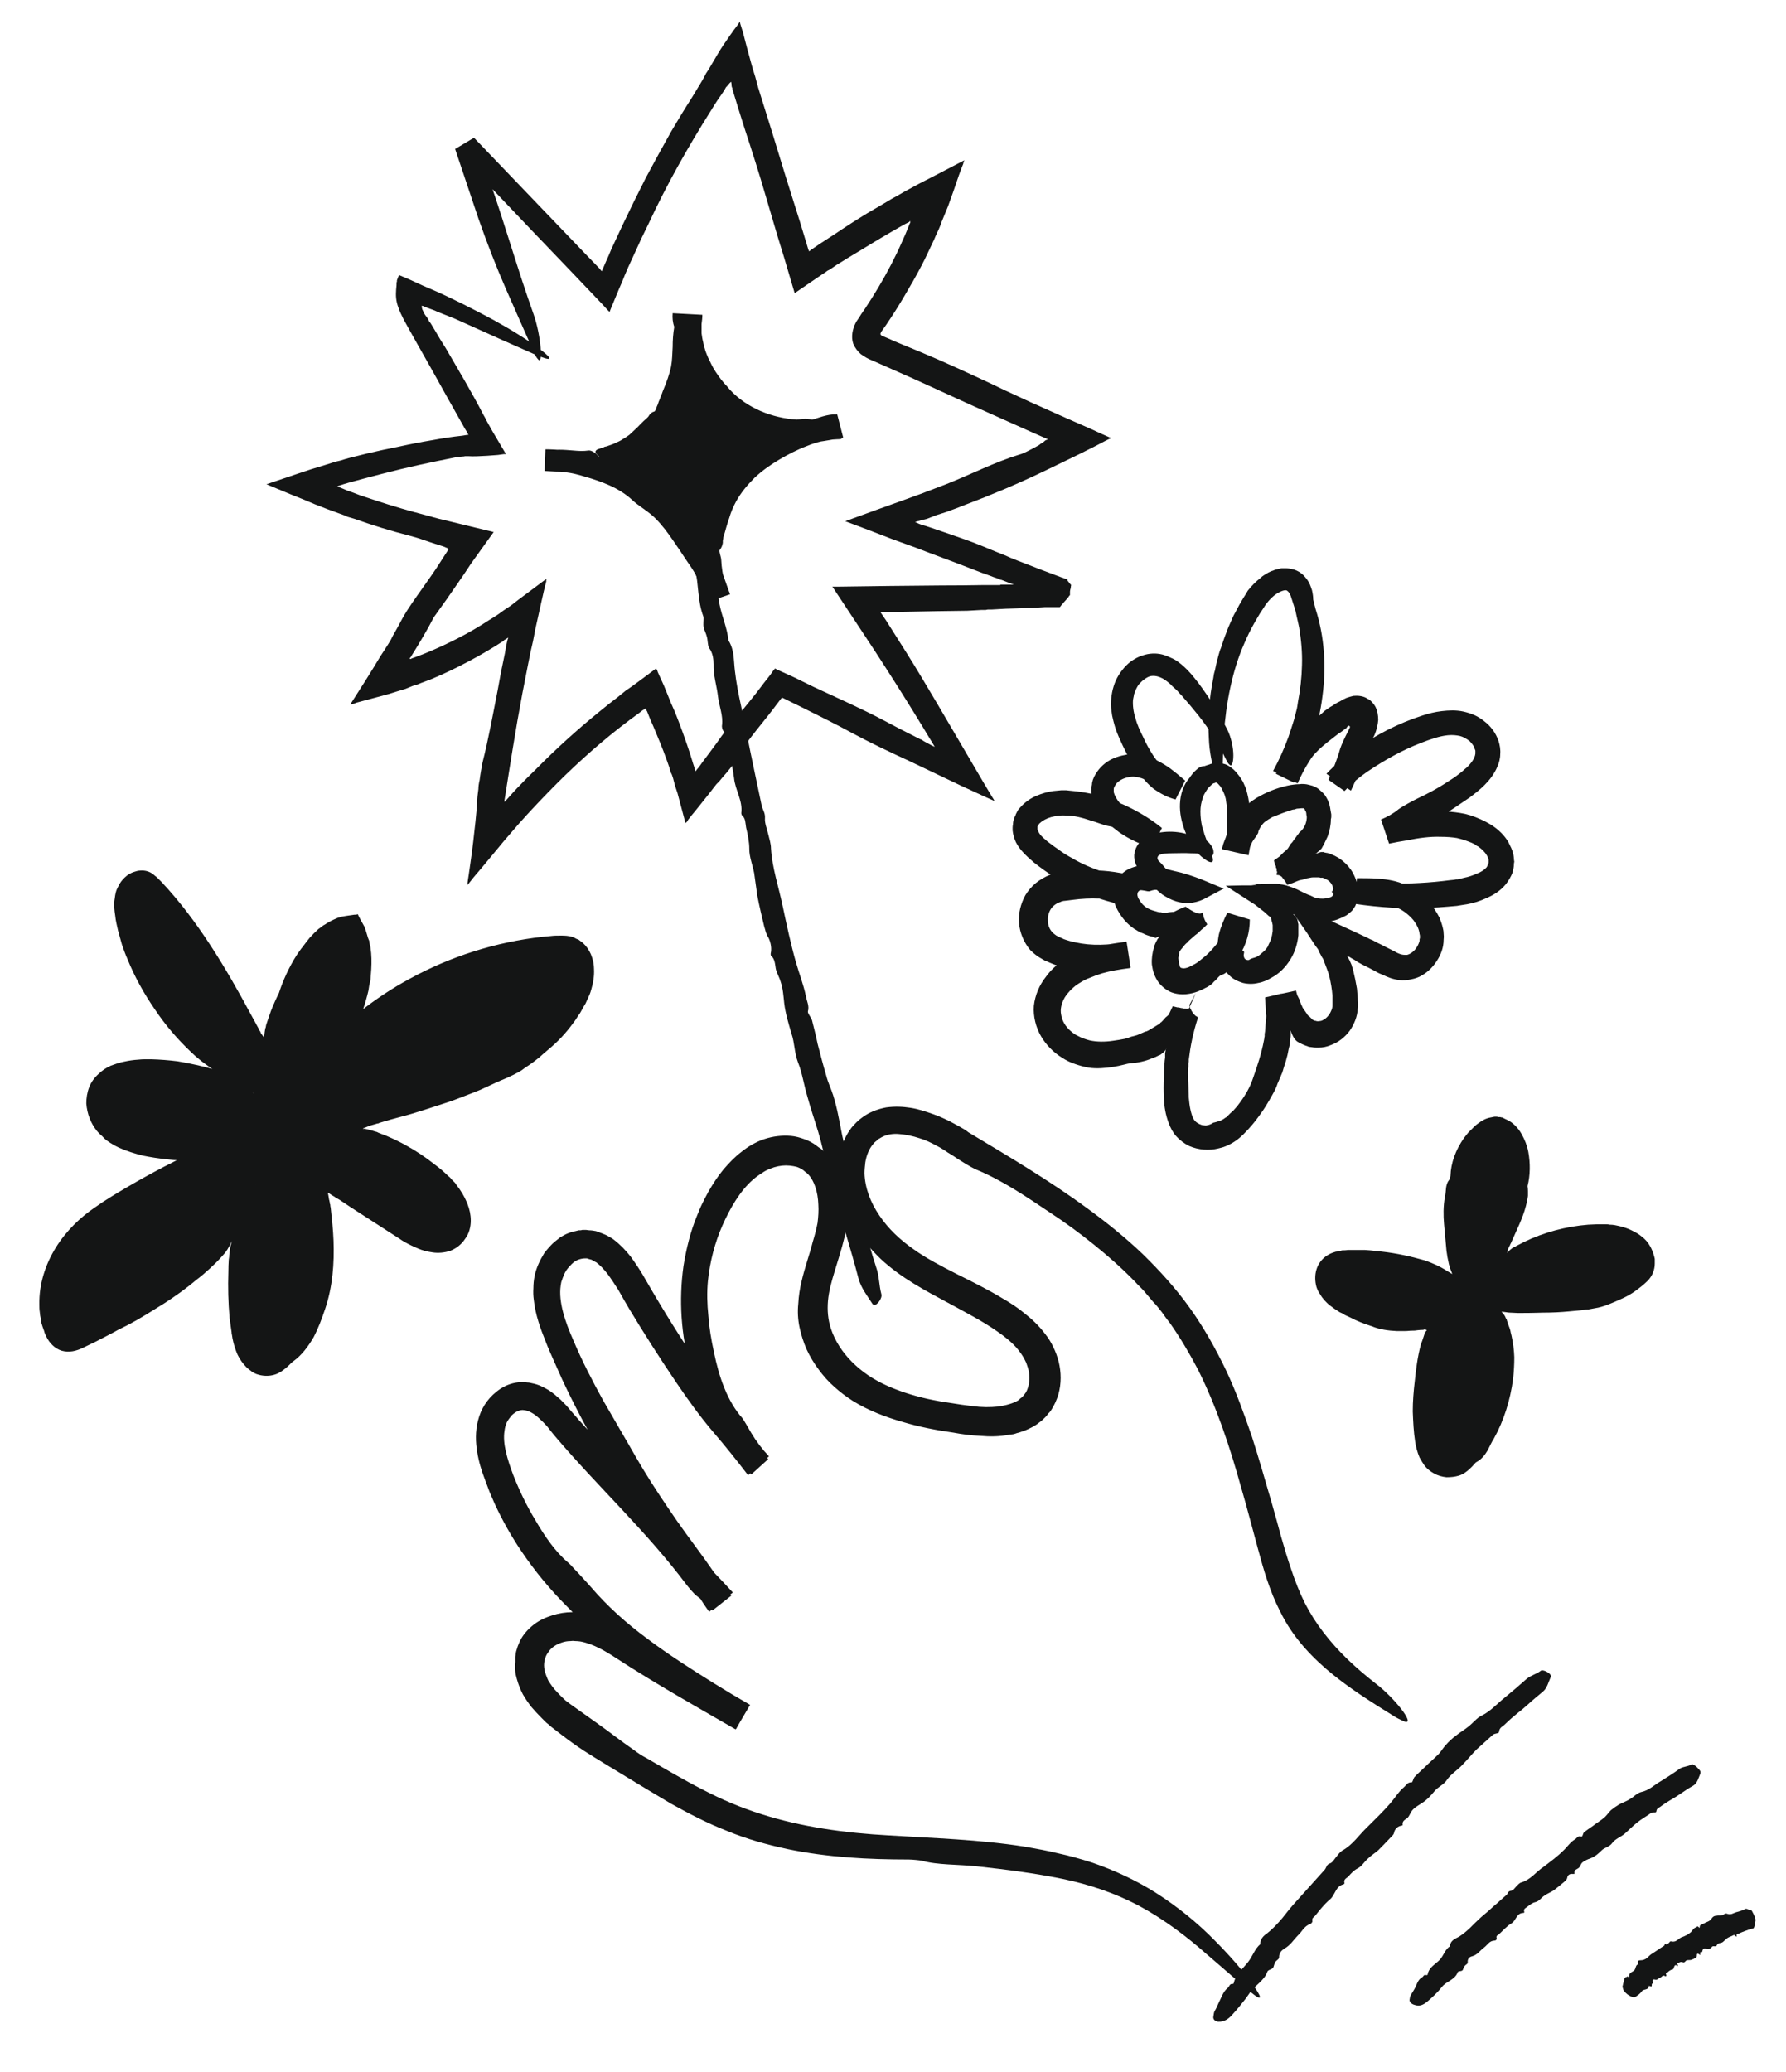 <?xml version="1.0" encoding="UTF-8"?>
<svg xmlns="http://www.w3.org/2000/svg" version="1.2" viewBox="0 0 445 516" width="445" height="516">
  <style>.a{fill:#141515}</style>
  <path class="a" d="m148.4 112.4c7.6 0.5 14.6-5.1 18.1-11.9 3.4-6.8 4.2-14.6 4.8-22.2-0.2 9.2 4.2 18.3 11.6 23.8 7.4 5.4 17.5 7 26.2 4.1-9.9 1.8-19.6 6.4-25.9 14.3-6.3 7.8-8.7 19.1-4.6 28.3-4.5-19.1-23-34-42.7-34.2 4.5 0.4 9 0.1 13.4-0.8"></path>
  <path class="a" d="m144.2 112.8c3.9 0.8 7.7 2.2 11.3 3.9q0.5 0.2 1 0.5 0.5 0.3 1 0.6c0.7 0.3 1.4 0.6 2.3 0.7 0.4 0 0.8 0.5 1.2 1 0.5 0.4 0.9 1 1.5 1.4q2.3 1.6 4.4 3.5c1.3 1.2 2.7 2.6 3.9 4 2.5 2.6 4.9 5.4 6.7 8.6 0.9 1.6 1.6 3.3 2.3 5.1 0.6 1.7 1.2 3.4 1.8 5.1q0.2 0.4 0.3 0.8l-6.4 2.2q-0.5-1-0.8-2-0.3-1-0.5-2-0.2-1-0.4-2c-0.1-0.7-0.1-1.4-0.3-2.1-0.5-3.2-0.4-6.6 0.6-9.6 0.7-2.2 1.7-4.2 2.4-6.3 0.5-1.3 0.7-2.7 1.5-4 0.4-0.6 0.9-1.2 1.3-1.8 0.4-0.6 0.8-1.2 0.8-2 0-0.2 0.5-0.5 0.8-0.7q0.6-0.3 1.1-0.7 0.5-0.4 0.9-0.8c0.5-0.6 1-1.2 1.4-1.8 0.3-0.6 0.7-1 1.1-1.4q0.6-0.6 1.3-1.1c2.5-2 5.2-3.7 8.1-5 2.1-1 4.4-1.5 6.7-2.1 2.3-0.7 4.7-1.7 6.9-1.6q0.1 0 0.2 0l1.5 5.8c-2.3 0.4-4.4 0.8-6.6 1.1q-0.5 0-1 0-0.5 0-1 0c-0.7 0.1-1.3 0.2-1.8 0.6-0.1 0.1-0.6 0.1-0.8 0-1.8-0.6-3.6-0.7-5.4-0.9-1.8-0.2-3.7-0.4-5.4-1.3-1.8-0.8-3.5-1.7-5.2-2.7-1.6-1.1-3.3-2.2-4.7-3.6-0.8-0.7-1.3-1.7-2.4-2-0.2-0.1-0.5-0.3-0.8-0.6-0.2-0.3-0.5-0.6-0.6-0.9-0.5-1.4-1.2-2.7-2-4q-0.5-1-1.1-1.9c-0.3-0.7-0.6-1.4-0.8-2.1q-0.2-0.6-0.5-1.2l-0.3-1.2c-0.3-0.8-0.5-1.6-0.7-2.4-0.4-1.7-0.6-3.4-0.3-5.1 0.1-0.8 0.2-1.7 0.2-2.6l4.8 0.3c0 0.8 0.1 1.6 0.4 2.3 0.3 0.8-0.2 2.3-0.3 3.4 0 1 0.3 1.9 0.1 2.9-0.1 0.8-0.5 1.5-0.8 2.3-0.1 0.2-0.2 0.5-0.2 0.8 0 2.4-0.6 4.7-1.6 6.9-0.9 2.3-2.1 4.4-3.4 6.6-1.2 2.2-2.8 4.2-4.7 5.9-2 1.6-4.2 3-6.6 4-1.4 0.5-2.8 0.8-4.2 0.8q-0.5 0-1-0.1-0.5-0.1-0.9-0.2c-0.6-0.1-1.2-0.4-1.6-0.8-0.8-0.6-0.7-1.2 0.3-1.5q0.3-0.1 0.6-0.2 0.3-0.1 0.6-0.2 0.3-0.2 0.6-0.2 0.3-0.1 0.6-0.2c0.6-0.2 1.2-0.4 1.8-0.7 0.6-0.3 1.2-0.5 1.7-0.9 0.6-0.3 1.1-0.7 1.7-1.1 0.4-0.4 0.9-0.8 1.4-1.3 1-0.9 1.8-1.9 2.9-2.8q0.2-0.2 0.4-0.4 0.2-0.3 0.4-0.6c0.3-0.3 0.6-0.6 1.1-0.7 0.1 0 0.3-0.3 0.4-0.5q0.2-0.7 0.5-1.3 0.2-0.7 0.5-1.3 0.2-0.6 0.5-1.3 0.2-0.6 0.5-1.3c0.7-1.7 1.4-3.6 1.8-5.5 0.3-1.6 0.3-3.2 0.4-4.9 0-1.6 0.1-3.3 0.4-5-0.4-1.1-0.5-2.3-0.4-3.4l7.4 0.4c0 0.8-0.1 1.6-0.2 2.3 0 0.8 0 1.5 0 2.3 0.1 0.7 0.2 1.5 0.4 2.2 0.1 0.8 0.4 1.5 0.6 2.3 0.3 0.7 0.5 1.4 0.9 2.1 0.3 0.7 0.7 1.4 1 2 0.4 0.7 0.8 1.3 1.3 2 0.4 0.6 0.9 1.2 1.4 1.8 0.5 0.5 1 1.1 1.5 1.7 4.2 4.5 10.4 7 16.6 7.4 0.5 0 1-0.1 1.5-0.2 0.5 0 1-0.1 1.7 0.1 0.6 0.2 1.2 0.1 1.9 0q0.5-0.1 1-0.3 0.6-0.1 1-0.2c0.5-0.1 0.9-0.2 1.3-0.3q0.6-0.3 1.2-0.4l1.6 6.1q-0.6 0.1-1.2 0.1c-2.6 0.1-5.1 0.7-7.5 1.7-2.4 0.9-4.7 2.1-6.9 3.4-2.2 1.3-4.3 2.8-6.1 4.5-1.8 1.8-3.4 3.7-4.6 5.9q-1.1 2-1.7 4.1c-0.5 1.4-0.9 2.9-1.3 4.3q-0.2 0.4-0.2 0.9l-0.1 0.5q0 0.2 0 0.5c-0.1 0.6-0.3 1.2-0.8 1.8-0.1 0.2 0 0.6 0.1 1 0.1 0.5 0.3 1 0.3 1.4 0.1 2 0.4 3.9 0.9 5.8 0.3 0.8 0.6 1.5 0.9 2.3l-6 2c-0.4-2-1.1-3.9-1.9-5.8-0.7-1.6-1.8-3-2.8-4.5q-1.5-2.3-3.1-4.6c-1.3-1.9-2.7-3.8-4.4-5.5-1.8-1.8-4.1-3-5.8-4.6-1.6-1.5-3.6-2.7-5.6-3.6-2-0.9-4.1-1.6-6.2-2.2-1.6-0.5-3.2-0.9-4.9-1.1q-2.4-0.4-4.9-0.4l0.2-5.2q1.6 0.1 3.2 0c1.2 0 2.4 0.1 3.6 0.2 1.2 0.1 2.4 0.2 3.7 0 0.5-0.1 1.3 0.3 1.9 0.8 0.6 0.5 1 1.2 0.8 1.5-0.1 0.2-0.2 0.4-0.4 0.5-1.2 0.5-2.4 1.1-3.7 1.6-1.3 0.5-2.6 0.9-4.2 0.9q-2.6 0-5.3-0.2l0.2-5.4c2.8 0 5.6 0.3 8.3 0.9z"></path>
  <path class="a" d="m298.5 341.1c-2.1-4-4.4-7.9-7-11.6l-1-1.3-1-1.4c-0.7-0.9-1.4-1.8-2.2-2.6l-2.2-2.6c-0.7-0.8-1.6-1.6-2.3-2.4-3.2-3.3-6.6-6.3-10.2-9.2q-5.3-4.3-11.1-8.1c-5.7-3.8-11.5-7.8-18.2-10.6-1.6-0.7-3.8-2.1-6.2-3.7q-0.5-0.3-1-0.6-0.4-0.3-0.9-0.6-0.9-0.6-1.9-1.1c-1.3-0.7-2.7-1.4-4.1-1.8-1.8-0.6-3.7-1-5.5-1.1-1.7-0.1-3.3 0.3-4.5 1.1-0.2 0.1-0.4 0.2-0.5 0.3l-0.4 0.4c-0.3 0.2-0.6 0.5-0.8 0.8q-0.7 0.8-1.2 2-0.5 1.2-0.7 2.5c-0.1 0.9-0.2 1.8-0.2 2.7 0.1 3.6 1.5 7.3 3.7 10.5 2.2 3.3 5.2 6.1 8.5 8.4 3.2 2.3 6.9 4.2 10.6 6.1 3.8 1.9 7.7 3.8 11.5 6.1 1.9 1.1 3.8 2.3 5.6 3.8 1.8 1.4 3.6 3.1 5.1 5.1q1.2 1.5 2 3.2 0.9 1.8 1.4 3.8c0.6 2.5 0.7 5.3-0.1 8.1-0.4 1.3-1 2.7-1.8 3.9-0.2 0.3-0.4 0.6-0.7 0.8-0.2 0.3-0.4 0.6-0.7 0.9-0.5 0.5-1 1-1.6 1.4-1.1 0.9-2.4 1.5-3.6 2-0.7 0.2-1.3 0.5-1.9 0.6q-0.5 0.2-1 0.3l-0.9 0.1c-2.5 0.5-4.9 0.5-7.2 0.3-2.3-0.1-4.6-0.4-6.7-0.8-4.2-0.6-8.5-1.4-12.8-2.7-4.2-1.2-8.4-2.8-12.3-5.2q-2.5-1.6-4.6-3.5c-1.5-1.3-2.8-2.8-3.9-4.3q-1.8-2.4-3-5c-0.8-1.8-1.4-3.7-1.8-5.6-0.4-1.9-0.5-3.9-0.3-5.8 0.1-2 0.4-3.8 0.8-5.5 0.8-3.5 2-6.7 2.8-9.9 0.5-1.6 0.9-3.2 1.2-4.7 0.2-1.6 0.3-3.1 0.2-4.6-0.1-3.1-1-5.9-2.5-7.5l-0.2-0.2-0.1-0.1-0.4-0.3c-0.2-0.2-0.4-0.3-0.6-0.5q-0.7-0.5-1.6-0.8-0.8-0.2-1.7-0.3-1-0.1-1.9 0-1 0.1-2 0.4-0.9 0.3-1.8 0.7c-0.6 0.3-1.2 0.7-1.8 1.1q-0.9 0.6-1.7 1.3c-3.2 2.8-5.7 7.1-7.6 11.4-1.9 4.3-3.1 9-3.6 13.7-0.3 3-0.2 5.9 0.1 8.8 0.2 2.9 0.7 5.9 1.4 9.1 0.6 2.9 1.4 6 2.6 8.9 1.1 2.8 2.7 5.5 4.4 7.4 0.3 0.3 1.6 2.6 2.3 3.8 1.2 2 2.7 4 4.4 5.8l-5.2 4.7c-2.9-3.8-5.9-7.5-8.3-10.3-3.7-4.3-6.6-8.4-9.6-12.8q-6.1-9-11.7-18.3l-1.4-2.4-1.3-2.3c-0.9-1.4-1.8-2.8-2.7-4-0.9-1.2-1.9-2.2-2.8-2.9l-0.2-0.1-0.2-0.1-0.4-0.2q-0.1-0.1-0.3-0.2l-0.2-0.1h-0.1q-0.2-0.1-0.4-0.1-0.1-0.1-0.3-0.1l-0.2-0.1h-0.1q-0.2 0-0.4 0-0.9 0-1.9 0.4c-0.7 0.3-1.3 0.8-1.9 1.5-0.6 0.6-1.2 1.4-1.5 2.3q-0.3 0.6-0.5 1.3c-0.2 0.4-0.2 0.8-0.3 1.3-0.3 2 0 4.3 0.6 6.6 0.6 2.3 1.5 4.6 2.6 7.1 2.1 5 4.7 10 7.4 14.9 2.8 4.9 5.6 9.6 8.1 14 2.6 4.5 5.3 8.7 8.1 12.8 2.8 4.2 5.8 8.2 8.8 12.3 2.2 3.1 4.5 6.5 6.9 9.5l-4.7 3.7c-1.4-1.5-2.7-2.8-4.1-3.8-0.3-0.2-1.8-1.9-2.4-2.7-9.9-13.2-21.9-24.2-32.7-36.9q-1-1.2-2-2.5-1-1.1-2-2c-1.3-1.2-2.6-1.9-3.7-2-0.5-0.1-1 0-1.5 0.2-0.5 0.2-1.1 0.6-1.6 1.1-0.4 0.5-0.9 1.1-1.2 1.7-0.3 0.7-0.5 1.3-0.6 2.2-0.5 3.1 0.7 7 2.2 11 1.5 3.8 3.3 7.6 5.5 11.2 2.2 3.8 4.9 7.8 8.1 10.5 0.2 0.2 0.7 0.6 1.1 1.1 0.5 0.5 1 1.1 1.6 1.7 1.1 1.2 2.3 2.5 3 3.3 4.1 4.8 8.9 9.1 14.2 13 5.2 3.9 10.7 7.4 16.3 10.9q4.5 2.8 9.2 5.5l-3.6 6.1c-9.9-5.7-20-11.4-29.7-17.7-2.6-1.7-5.7-3.6-9-4.2q-0.7-0.1-1.3-0.1-0.6-0.1-1.1 0-1.2 0-2.3 0.4c-1.5 0.5-2.7 1.4-3.3 2.4-0.3 0.4-0.6 0.9-0.8 1.6-0.2 0.7-0.3 1.4-0.2 2.3 0.1 0.9 0.5 2 1 3.1 0.6 1 1.4 2.1 2.2 2.9q1 1.1 2.1 2.1c0.8 0.6 1.7 1.3 2.6 1.9 1.7 1.2 3.4 2.4 5.2 3.7 3 2.1 6 4.5 9.2 6.7 0.9 0.7 2.1 1.5 3.1 2 4.8 2.8 9.4 5.5 14.1 7.9 4.8 2.5 9.5 4.5 14.6 6.1 10 3.2 20.8 4.7 31.8 5.3 11 0.7 22.4 1 33.8 2.8 2.8 0.5 5.7 1 8.5 1.7 2.8 0.6 5.6 1.4 8.4 2.3 5.5 1.9 10.9 4.4 15.8 7.5 5.5 3.5 10.5 7.6 14.6 11.8 4.2 4.2 7.6 8.2 10 11.7 2.2 3.2 1.8 3.7-2.2 0.2-2.9-2.5-6.2-5.4-9.6-8.3-5.2-4.6-10.8-8.8-16.7-12-6.1-3.3-12.7-5.5-19.5-6.9-6.9-1.4-13.9-2.3-21.2-3.1-4.6-0.5-9.9-0.3-13.7-1.4-0.5-0.1-2.4-0.3-3.3-0.3-9.9 0-20.1-0.5-30.2-2.6-5.1-1.1-10.2-2.5-15-4.5-4.9-1.9-9.5-4.3-14-6.8-3.7-2.2-7.4-4.4-11-6.6-3.6-2.2-7.3-4.4-10.9-6.7q-2.7-1.8-5.3-3.8-1.3-1-2.6-2c-0.4-0.4-0.8-0.7-1.3-1.1q-0.6-0.6-1.2-1.2-1.3-1.3-2.5-2.7-1.1-1.4-2.1-3.1-0.9-1.7-1.5-3.8c-0.4-1.3-0.6-2.8-0.4-4.3 0-0.5 0-0.9 0-1.3 0.1-0.4 0.1-0.9 0.2-1.3q0.2-0.6 0.4-1.3c0.2-0.4 0.3-0.8 0.5-1.2 0.8-1.7 2.1-3.1 3.5-4.2 1.4-1.1 3-1.8 4.6-2.3q2.5-0.8 5.1-0.8 0.6 0.1 1.3 0.1 0.6 0.1 1.2 0.2 1.2 0.2 2.3 0.5c1.5 0.4 2.9 0.9 4.2 1.5 2.6 1.2 4.9 2.6 6.9 3.9 9.3 5.8 18.8 11.4 28.2 16.9l-3.4 6c-10-5.7-19.9-11.8-29.1-19-4.6-3.5-9-7.4-13.1-11.6q-3.1-3.1-6-6.6-2.8-3.4-5.3-7.1c-2.5-3.7-4.7-7.6-6.6-11.7-0.4-1-0.9-2-1.3-3l-0.6-1.6-0.6-1.6c-0.8-2.1-1.5-4.3-1.9-6.8-0.4-2.4-0.5-5.1 0.2-7.8 0.7-2.8 2.2-5.3 4.6-7.2 1.1-0.9 2.5-1.7 4.1-2.1 0.8-0.2 1.6-0.3 2.4-0.3q0.6 0 1.2 0.1c0.4 0 0.8 0.1 1.2 0.2 1.6 0.3 2.9 1 4.1 1.7 1.1 0.7 2.1 1.6 3 2.4 0.9 0.9 1.7 1.7 2.4 2.6l2.1 2.4 4.3 4.8 8.5 9.6q8.5 9.7 17 19.3c2.8 3.3 5.6 6 8.6 9.3l-5.9 4.8q-1.4-1.9-2.8-4.2c-3.5-5.4-8.7-11.9-13-18.1-4-5.7-8.2-11.7-11.4-17.4-3.3-5.9-6.5-11.9-9.4-18.1-0.7-1.6-1.4-3.1-2.1-4.7-0.7-1.6-1.4-3.1-2-4.7-1.3-3.2-2.6-6.7-3-10.5q-0.2-1.4-0.1-2.9c0-1 0.1-2 0.3-3 0.4-2 1.3-3.9 2.4-5.7 0.6-0.8 1.3-1.6 2.1-2.4 0.3-0.3 0.8-0.7 1.2-1q0.3-0.2 0.6-0.5 0.4-0.2 0.7-0.4c1-0.6 2.1-1 3.2-1.2l0.8-0.2h0.5l0.4-0.1h0.9l0.8 0.1c0.6 0 1.1 0.1 1.7 0.2q0.8 0.3 1.6 0.6c0.5 0.2 1 0.4 1.5 0.7l0.7 0.4 0.6 0.4c1.7 1.3 3 2.7 4.2 4.2 1.1 1.5 2.1 3 3 4.5l2.5 4.3c8.6 14.6 18.2 28.6 28.8 41.7l-4.2 3.8c-7.4-7.2-12.5-16.5-15.2-26.4-2.3-8.3-2.9-17-1.7-25.5 0.7-4.3 1.7-8.5 3.4-12.6 0.4-1 0.8-2 1.3-3 0.5-1 1-2 1.5-2.9 1.1-1.9 2.3-3.8 3.8-5.6 1.3-1.5 2.7-3 4.4-4.3 1.6-1.3 3.6-2.5 5.7-3.2 2.1-0.7 4.4-1 6.7-0.8 1.1 0.1 2.2 0.4 3.3 0.8 1.1 0.4 2.1 0.9 3 1.6 0.3 0.2 0.6 0.5 1 0.7q0.3 0.2 0.6 0.5 0.4 0.3 0.7 0.6c0.5 0.4 0.9 0.9 1.4 1.4 0.3 0.3 0.5 0.6 0.7 0.8q0.4 0.5 0.7 1c0.8 1.3 1.5 2.8 2 4.2 0.4 1.5 0.6 3 0.8 4.3 0.2 3.2-0.1 6.4-0.9 9.4-0.7 2.9-1.6 5.7-2.4 8.3-0.8 2.6-1.5 5.1-1.7 7.5-0.2 2.4 0 4.6 0.7 6.8 1 3.1 2.9 6 5.3 8.4q1.8 1.8 4 3.3 2.1 1.4 4.5 2.5c3.3 1.5 6.8 2.6 10.4 3.4q2.7 0.6 5.6 1c1.8 0.3 3.8 0.6 5.6 0.8 2.2 0.3 4.3 0.3 6.3 0.1 2-0.3 3.8-0.8 5.1-1.6l0.2-0.2 0.2-0.2c0.1-0.1 0.3-0.2 0.4-0.3 0.3-0.3 0.5-0.5 0.7-0.8 0.5-0.6 0.7-1.2 0.9-1.9 0.4-1.4 0.4-3.1-0.1-4.7q-0.1-0.3-0.2-0.6-0.1-0.3-0.2-0.6c-0.2-0.4-0.4-0.8-0.6-1.2q-0.7-1.2-1.7-2.4c-1.3-1.5-3-2.9-4.9-4.2-3.7-2.6-8-4.8-12.4-7.2-5.6-3-11.5-6.1-16.6-10.8-2.5-2.4-4.8-5.1-6.7-8.1-1.8-3-3.2-6.5-3.8-10.1-0.1-0.5-0.1-1-0.1-1.5l-0.1-0.7q0-0.4 0-0.8v-1.4l0.1-1.5c0.2-2 0.7-4 1.6-5.9q0.7-1.5 1.7-2.8 0.6-0.7 1.2-1.3 0.6-0.6 1.3-1.1c1.8-1.4 4-2.2 6.1-2.6 2.2-0.3 4.2-0.2 6.1 0.1 1.9 0.3 3.7 0.9 5.4 1.5 1.7 0.6 3.3 1.3 4.8 2.1q1.1 0.6 2.2 1.2c0.7 0.4 1.4 0.8 2 1.3 10 6 20.2 12 29.7 19 4.8 3.5 9.4 7.2 13.7 11.3 4.3 4.2 8.3 8.6 11.8 13.5 3.5 4.9 6.4 10.1 9 15.5 2.5 5.3 4.5 10.9 6.4 16.4 1.8 5.6 3.4 11.2 5 16.7q1.2 4.2 2.3 8.3c0.8 2.8 1.6 5.5 2.5 8.1 1 3 2.1 5.8 3.4 8.4q2 3.9 4.7 7.4c3.6 4.7 8 8.8 13 12.7 4.6 3.5 9.8 10.1 7.3 9.5-0.5-0.2-1.4-0.6-2.3-1.1-5.3-3.3-10.5-6.5-15.5-10.5-2.5-2-5-4.3-7.3-6.9-2.3-2.6-4.4-5.6-6.1-9.1-2.6-5.1-4.1-10.4-5.5-15.6-1.4-5.1-2.7-10.2-4.2-15.3-2.8-10.1-6.1-20-10.7-29.2z"></path>
  <path class="a" d="m210.8 307.4c-0.9-3.2-1.8-6.5-2.7-9.7-0.4-1.2-0.4-2.5-1.4-3.6-0.5-0.5 0-1.9-0.4-3-0.9-3-1.5-6.1-2.4-9.1-0.9-3-1.9-5.8-2.7-8.8-0.9-2.9-1.3-6-2.4-8.7-0.9-2.4-0.8-4.8-1.6-7.1-0.7-2.4-1.5-5-1.8-7.5-0.2-1.8-0.3-3.7-0.9-5.4-0.3-1.1-0.9-2-1.2-3.2-0.2-1.1-0.2-2.5-1.2-3.3-0.1-0.1-0.1-0.6 0-0.9 0.2-1.3-0.2-2.8-0.7-3.7-0.6-0.9-0.7-1.8-1-2.7-0.6-2.5-1.2-5-1.7-7.6-0.3-1.9-0.5-3.8-0.8-5.7-0.4-2-1.2-4-1.2-5.9 0-1.9-0.4-3.7-0.8-5.4-0.2-1.1-0.1-2.3-1-3-0.1-0.1-0.2-0.4-0.2-0.6 0.4-3.1-1.5-5.7-1.8-8.7-0.4-3.1-1.2-6.2-1.8-9.3-0.2-0.8-0.2-1.7-0.8-2.4-0.3-0.2-0.5-1.1-0.4-1.5 0.3-2.4-0.7-4.7-1-7.1-0.3-2.7-1.2-5.3-1.1-8.1 0-1.2-0.2-2.8-1.1-4-0.4-0.6-0.3-1.9-0.6-2.9-0.2-0.8-0.6-1.5-0.8-2.3-0.1-0.7 0-1.4 0-2.1 0-0.2 0-0.5-0.1-0.7-1.4-3.8-1.1-7.8-2-11.7q-0.6-3-1.1-6-0.5-3-0.9-6c-0.3-2.2-0.5-4.5 0.5-6.2 0.4-0.7 1-0.8 1.5 0 0.4 0.7 0.7 1.4 0.9 2.2q0.5 1.9 1 3.7c0.7 2.5 1.6 4.9 1.8 7.5 0.1 0.9 0.6 1.8 0.1 2.5 0 0.1 0 0.5 0.1 0.6 1.4 3.4 1.5 7.1 2.2 10.6 0.6 3 1.9 5.8 2.2 8.9 1 1.5 1.3 3.5 1.4 5.2 0.2 3.1 0.7 6.1 1.3 9 0.6 3 1.3 6 1.9 9 0.5 3 1.2 6 1.8 9l1.9 9c0.3 1.1 0.9 1.8 0.8 3.1-0.1 1.2 0.5 2.6 0.8 3.9 0.3 1.2 0.7 2.5 0.7 3.6 0.3 4.9 1.9 9.5 2.9 14.3 1 4.7 2 9.4 3.3 14 0.8 2.8 1.9 5.6 2.5 8.5 0.2 1.2 0.9 2.4 0.5 3.8-0.1 0.4 0.7 1.4 1 2.1 0.5 2 1 3.9 1.4 5.9 0.7 2.7 1.4 5.4 2.2 8.1 0.4 1.6 1.2 3.2 1.7 4.8q0.8 2.6 1.3 5.2c0.5 2.2 0.8 4.5 1.4 6.7 0.5 2.3 1.5 4.5 1.7 6.8 0.5 4.2 1.9 8.1 2.9 12.1 1.1 4.1 2.1 8.1 3.4 12 0.8 2.2 0.7 4.5 1.3 6.7 0.3 1-1.1 2.9-1.9 2.7-0.1-0.1-0.3-0.2-0.4-0.4-1.2-1.9-2.7-3.7-3.4-6.2q-0.7-2.7-1.5-5.5z"></path>
  <path class="a" d="m146.5 63.9l2.9 3 0.3 0.4 0.2 0.2q0 0 0.1 0v-0.1l0.4-0.9 0.6-1.4q0.7-1.5 1.3-3 1.4-3 2.8-6 2.8-5.9 5.8-11.8 3.1-5.8 6.3-11.5c1.7-2.9 3.4-5.7 5.2-8.5q1.3-2.1 2.6-4.3l0.6-1.1 0.3-0.6 0.6-0.9q1.1-1.9 2.3-3.9c0.8-1.4 1.9-3 3.1-4.7q0.9-1.3 1.9-2.6 0.2-0.3 0.4-0.6l0.1-0.1v-0.1q0.1 0 0.1 0v0.3l0.1 0.4q0.3 0.9 0.6 1.9c0.6 2.4 1.3 4.9 2 7.5q0.5 1.9 1.1 3.7l0.4 1.5 0.3 1.1q3.5 11.1 6.9 22.3l3.5 11.1 1.7 5.6 0.3 1q0.1 0.4 0.3 0.8l0.5-0.4 0.6-0.4 0.1-0.1c0.1 0 0 0 0.2-0.1l1-0.7q2-1.3 4-2.6 4-2.7 8.1-5.2 2-1.2 4.1-2.4l2-1.2 1.3-0.7 1.9-1.1 3.7-2 3.7-1.9 7.5-3.9c-0.1 0.1-0.1 0.3-0.2 0.4l-0.1 0.5-0.4 1-0.7 1.9-1.3 3.8-1.4 3.9c-0.5 1.3-1.1 2.6-1.6 3.9q-0.3 0.9-0.7 1.8l-0.7 1.5q-0.4 1-0.9 2-0.9 1.9-1.8 3.8-1.9 3.8-4.1 7.5-2.1 3.7-4.4 7.2l-1.2 1.8-1.2 1.7c-0.1 0.2-0.3 0.5-0.2 0.7 0.1 0.2 0.3 0.3 0.5 0.4q1.5 0.6 3 1.3 3.2 1.3 6.3 2.6c6 2.5 11.6 5.1 17.2 7.7q4.1 2 8.3 3.9 2.1 1 4.2 1.9 2.4 1.1 4.9 2.2c2.8 1.2 5.6 2.5 8.4 3.7q2.1 1 4.2 1.9l0.3 0.1 0.1 0.1c0 0-0.1 0-0.1 0.1l-0.5 0.2-1 0.5-2.1 1.1q-4.1 2.1-8.3 4.1l-3.3 1.6-2.3 1.1c-6.1 2.9-12.3 5.5-18.4 7.8q-2.5 1-5 1.9l-2.5 0.8-2.3 0.9c-0.9 0.2-2 0.5-3 0.8 0.6 0.3 1.3 0.6 2 0.8q0.4 0.1 0.7 0.2l0.3 0.1 0.9 0.3q2.1 0.7 4.1 1.4c2.8 1 5.6 1.9 8.5 3.1q1.7 0.7 3.4 1.4 1.2 0.5 2.5 1 1.5 0.7 3.1 1.3 3.1 1.2 6.2 2.4 1.6 0.6 3.2 1.2 0.8 0.3 1.6 0.6 0.4 0.1 0.8 0.3l0.4 0.1 0.2 0.1h0.1l0.1 0.1c-0.1 0 0.3 0-0.3 0 0.4 0.4 0.7 0.9 1.1 1.3 0 0-0.1 0.3-0.1 0.7-0.1 0.3-0.2 0.7-0.2 0.9q0 0.3 0 0.6v0.1c0 0.1 0 0.1 0 0.2q-0.1 0.1-0.2 0.2-0.3 0.5-0.7 0.9c-0.6 0.7-1.2 1.3-1.6 1.9-0.1-0.1 0 0-0.1 0h-0.1-0.1-0.2-0.5q-0.4 0-0.9 0-0.9 0-1.8 0-1.7 0.1-3.4 0.2-3.4 0.1-6.4 0.2-1.8 0.1-3.6 0.2-0.5 0-0.9 0l-0.5 0.1q-0.5 0-1 0-1.8 0.1-3.6 0.2c-2.4 0-4.8 0.1-7.2 0.1q-5.4 0.1-10.7 0.2h-2.7-0.7-0.2q-0.1 0-0.1 0v0.1q0 0 0 0l1.3 1.9q2.5 4 5 7.9c2.7 4.3 5.2 8.5 7.8 12.9q5.9 10 11.8 20.1 0.9 1.5 1.8 3l0.5 0.8 0.2 0.4c0 0 0 0-0.1 0l-0.1-0.1-0.2-0.1-1.6-0.7q-3.2-1.5-6.5-3-6.5-3.1-13-6.2c-4.8-2.2-9.4-4.4-13.7-6.7-4.2-2.3-8.5-4.4-12.7-6.5q-2.4-1.2-4.9-2.4c0 0-0.1 0-0.2-0.1l-0.1 0.2-0.4 0.5q-0.9 1.2-1.9 2.5c-3.3 4.3-7.5 9-9.4 13-0.2 0.4-1.5 2-2.1 2.7q-0.9 1-1.7 2l-0.1 0.1-0.2 0.2-0.4 0.4-0.7 0.9-1.4 1.8-2.8 3.5-1.4 1.7-0.7 0.9-0.3 0.5-0.2 0.2-0.1 0.1q0 0-0.1 0.1-1-3.8-2-7.5l-0.6-1.8-0.5-1.9-0.3-0.9-0.3-0.6-0.3-1.1q-1.4-4.1-3.1-8.1-0.8-2-1.7-4l-0.8-2c-0.1-0.1-0.1-0.1-0.1-0.1v-0.1l-0.1-0.2-0.2-0.2q0-0.1 0-0.1l-0.1 0.1-0.1 0.1q-0.1 0.1-0.2 0.1l-0.1 0.1-0.2 0.1-0.9 0.7c-6.4 4.6-12.5 9.8-18.3 15.4q-4.3 4.2-8.4 8.6l-1.2 1.3q-1 1.1-1.9 2.1l-3.8 4.4c-2.5 3-5.1 6.2-7.6 9.1q-0.7 0.9-1.5 1.9c0-0.2 0-0.4 0-0.6l0.1-0.7 0.2-1.3q0.2-1.4 0.4-2.8 0.4-2.7 0.7-5.3c0.4-3.5 0.8-6.8 1-10.2 0-0.6 0.1-1.7 0.3-3 0-0.6 0.1-1.4 0.3-2.2 0.2-1.6 0.5-3.2 0.7-4.3 1.5-5.9 2.6-12 3.8-18.1q0.8-4.6 1.8-9.2 0.2-1.3 0.5-2.7 0.1-0.4 0.2-0.8l0.1-0.2v-0.2q0-0.1 0.1-0.1l-0.1 0.1-0.6 0.4-0.4 0.2-0.1 0.2-0.5 0.3q-4.2 2.7-8.6 5-4.5 2.4-9.1 4.3l-2.4 0.9c-0.3 0.1-0.6 0.3-1 0.4l-1 0.3-2 0.8-1 0.3-1 0.3-1.9 0.6q-1.9 0.5-3.7 1-1.4 0.4-3 0.8-0.7 0.2-1.5 0.4-0.4 0.2-0.8 0.3l-0.4 0.1c-0.1 0-0.2 0-0.3 0 2.5-3.9 5-7.8 7.5-12q1-1.5 2-3.1l0.6-1 0.5-1q1.1-1.9 2.1-3.8c1.5-3 5.7-8.5 8.6-12.8 1-1.6 2.1-3.2 3.1-4.8 0-0.2-0.1-0.3-0.1-0.3q0 0-0.1 0 0 0 0-0.1 0 0 0 0-0.1 0 0 0l-0.3-0.1-0.7-0.3q-2.6-0.8-5.2-1.7c-1-0.4-2.3-0.7-3.3-1-4.7-1.2-9.2-2.6-13.7-4.2l-1.7-0.5-0.9-0.4-1.1-0.4c-2-0.7-4.1-1.5-6.1-2.3l-3.1-1.3-3-1.2-6-2.5 7.4-2.5c1.2-0.4 2.4-0.8 3.6-1.2l3.6-1.1q1-0.3 1.9-0.6 0.9-0.3 1.9-0.5l1.3-0.4 1.1-0.3q2-0.5 4-1 4.2-1 8.3-1.8 4.1-0.9 8.3-1.6 3.7-0.7 7.4-1.1l1.2-0.2h0.2 0.1c0 0 0 0 0-0.1l-0.1-0.1q-0.1-0.2-0.2-0.4l-0.1-0.1v-0.1l-0.5-0.8-0.9-1.6q-1.8-3.2-3.6-6.4-3.6-6.5-7.3-13l-1.8-3.2-1.6-2.9c-0.5-1-1-2-1.3-2.9-0.7-1.8-0.7-3.2-0.6-4.6l0.1-1.1v-0.6l0.1-0.3v-0.2q0 0 0-0.1l0.5-1.3c2 0.8 4 1.7 5.9 2.6q1.8 0.8 3.7 1.6l2.6 1.2q2 1 3.9 1.9c2.6 1.3 5.1 2.6 7.5 3.9 4.7 2.6 8.9 5.2 12.1 7.7 2.8 2.2 2.5 2.7-2 0.8-3.3-1.5-7.1-3.1-10.8-4.8q-4.5-2-8.9-4-2.3-0.9-4.5-1.8-0.6-0.3-1.2-0.5-0.6-0.2-1.1-0.4c-0.3-0.1-0.5-0.2-0.8-0.3l-0.4-0.2c-0.2 0-0.4-0.2-0.3 0.1 0 0.4 0.1 0.8 0.3 1.1q0.2 0.5 0.5 1 0.3 0.4 0.6 0.8l0.2 0.4 0.1 0.1 0.1 0.3 0.4 0.5 1.2 2q1.2 2.1 2.5 4.1c3.2 5.5 6.5 11 9.5 16.8q0.2 0.4 0.4 0.7 0.2 0.4 0.4 0.8 0.7 1.2 1.4 2.5 1.5 2.5 2.9 4.9l0.4 0.7v0.1h-0.2-0.3q-0.7 0.1-1.4 0.2-1.4 0.1-2.7 0.2c-1.8 0.1-3.4 0.2-4.8 0.1q-0.1 0-0.3 0-0.2 0-0.4 0-0.3 0.1-0.8 0.1c-0.6 0.1-1.2 0.1-1.6 0.2-6.1 1.2-12.2 2.5-18.3 4.1q-2.3 0.6-4.6 1.2l-2.2 0.6-1.5 0.4q-1.4 0.4-2.9 0.9c0.8 0.3 1.6 0.7 2.6 1.1l0.9 0.3 2.1 0.8q2.1 0.7 4.2 1.4 6.1 2 12.3 3.6 3.1 0.9 6.2 1.6 5.3 1.3 10.7 2.6-2.8 3.9-5.6 7.8-1.5 2.3-3.1 4.6-3 4.4-6.2 8.8c-1.6 3.1-3.5 6.3-5.5 9.5l-0.3 0.5q0 0 0 0 0 0-0.2 0.2-0.1 0.1 0 0.1 0 0.1 0.2 0.1h0.1c0 0 0 0 0.1-0.1l1.1-0.4q1.1-0.4 2.1-0.8 4.2-1.7 8.3-3.8 4.1-2.1 7.9-4.6c1.2-0.7 2.4-1.5 3.6-2.4l1.8-1.2q0.9-0.7 1.8-1.4l7.1-5.3-0.1 0.3v0.4l-0.2 0.8-0.4 1.6-0.7 3.1-1.4 6.3-0.6 3.1-0.6 2.6-0.7 3.5q-1.4 6.9-2.6 13.8-1.2 7-2.3 14l-0.9 5.7v0.3 0.1 0.1c0 0 0-0.1 0-0.1q0.6-0.6 1.2-1.3l0.9-1q0.9-1 1.9-2c1.2-1.3 2.5-2.5 3.8-3.8q7.6-7.7 16-14.5l2.1-1.7 2.2-1.7q1-0.8 2.1-1.7l1.6-1.1 1.9-1.4 3.9-2.9 0.1-0.1q0.1 0 0.1 0v0.1l0.2 0.2 0.2 0.6 0.5 1.1 1 2.2 0.9 2.2 0.8 2 1.1 2.5q2 5 3.7 10.2l0.8 2.6 0.3 0.9 0.3 1c0.2-0.3 0.5-0.7 0.8-1q0.5-0.7 1-1.4 0.6-0.8 1.2-1.6 1.1-1.5 2.3-3.1c1.5-2.2 3.2-4.4 5.3-6.8q1.4-1.7 3-3.7 0.8-1 1.6-2 0.9-1.2 1.9-2.5 0.7-0.9 1.5-1.9l0.7-1 0.4-0.5 0.1-0.1h0.1l0.3 0.2q2.2 1 4.4 2 2.5 1.2 4.9 2.4c5.8 2.7 11.9 5.4 17.2 8.2q4.1 2.2 8.3 4.3l1 0.5 0.3 0.1 0.6 0.4 1.3 0.7c0.4 0.2 0.9 0.5 1.4 0.7l-0.7-1.2-0.8-1.3-1.2-2q-4.8-7.9-9.9-15.8-2.5-3.9-5.1-7.8-3.9-5.9-7.8-11.8 0.6 0 1.3 0 12.9-0.2 25.8-0.3 5.3 0 10.7-0.1h2.3 0.9 0.5 0.2 0.1l0.1-0.1c0 0 0.1 0.1 0 0q1.7 0 3.3 0-1.5-0.6-3.1-1.2c-0.4 0-0.1 0-0.2 0l-0.1-0.1h-0.1l-0.2-0.1-0.5-0.2-0.9-0.3c-0.7-0.3-0.5-0.2-3-1.1q-6.4-2.5-12.9-4.9l-3.4-1.3-5.8-2.1q-5.9-2.3-11.8-4.5 3.8-1.4 7.7-2.8l3.9-1.4 3.9-1.4 1.9-0.7 1.4-0.5 2.1-0.8q2.1-0.8 4.2-1.6c6.1-2.4 12.1-5.5 18.3-7.4 0.9-0.2 2.6-1.1 4.6-2.2q0.4-0.2 0.7-0.5l0.4-0.2q0.1 0 0.1 0v-0.1l0.3-0.2c0.2-0.2 0.3-0.3 0.5-0.4l0.3-0.1 0.1-0.1q0 0 0 0v-0.1h-0.1l-0.7-0.3-4.3-1.9q-7.1-3.2-14.3-6.4l-13.8-6.3-7-3.1-3.4-1.5-0.7-0.3q-0.4-0.2-0.8-0.4-0.7-0.4-1.4-0.9c-0.8-0.7-1.5-1.6-1.9-2.6-0.6-1.7-0.2-3.7 0.7-5.4q0.4-0.6 0.8-1.2l0.5-0.8 0.9-1.3q1.8-2.7 3.4-5.4c2.2-3.7 4.2-7.5 5.9-11.4q0.7-1.5 1.3-3 0.3-0.7 0.6-1.5c0.1-0.1 0.1-0.1 0.1-0.1v-0.1c0-0.2 0-0.2 0-0.3q0 0 0-0.1l-0.2 0.2-0.1 0.1-1.2 0.6q-5.3 3-10.5 6.2-3.2 1.9-6.4 3.9l-1.6 1.1-0.6 0.3-0.7 0.5-1.5 1-6 4.1-2.7-9.1-1.6-5.2q-1.4-4.8-2.8-9.5c-1.7-5.9-3.6-11.8-5.5-17.6q-1.4-4.4-2.7-8.7l-0.2-0.6v-0.3l-0.1-0.2-0.1-0.3q0-0.5-0.1-1 0-0.1-0.1-0.1l-0.1 0.1q-0.1 0.1-0.3 0.3-0.2 0.3-0.6 0.7v0.1h-0.1c0 0 0 0-0.1 0.1l-0.5 0.9-1.1 1.6c-0.8 1.1-1.5 2.3-2.2 3.4q-4.3 6.8-8.2 13.8-3.9 7-7.3 14.3-1.8 3.6-3.4 7.2-0.9 1.9-1.7 3.7l-0.9 2.1q-0.6 1.6-1.3 3.1l-2.2 5.3-0.1 0.3-0.1 0.2v0.1q-0.1-0.1-0.1-0.1l-0.5-0.5-1-1.1-1.9-2-6.2-6.5-9.4-9.8q-9.3-9.8-18.7-19.6l4.6-2.7q1.7 4.8 3.3 9.6c4 11.5 7 22.2 11 33.4 1.8 5.2 2.4 12.9 1 11-0.3-0.3-0.8-1.1-1.1-2-2.4-5.3-4.6-10.4-7-15.8-2.3-5.3-4.5-10.9-6.7-17.2q-2.9-8.6-5.8-17.3l4.7-2.8q14.2 14.8 28.4 29.6z"></path>
  <path class="a" d="m294.1 193.7h0.1l-2.5 4.9c-1.3-1.1-2.5-2.1-3.7-2.9-1.2-0.8-2.4-1.5-3.6-1.9-1.3-0.4-2.3-0.5-3.4-0.2-1.1 0.2-2.2 0.8-2.8 1.5q-0.4 0.5-0.6 1c-0.1 0.2-0.1 0.4-0.1 0.5q0 0.3 0 0.7c0.2 0.8 0.8 1.9 1.6 2.8q0.7 0.8 1.5 1.5 0.9 0.7 1.8 1.3 1.8 1.2 3.8 2 1.1 0.4 2.3 0.8l-2.5 5c-2.8-2.3-6.1-4.3-9.9-5-1.2-0.2-2.7-0.9-4.5-1.4-1.8-0.6-3.9-1.2-6-1.2-1.3-0.1-2.5 0.1-3.7 0.4-1.1 0.3-2.2 0.9-2.8 1.5-0.2 0.1-0.2 0.2-0.3 0.4q-0.1 0.1-0.2 0.2c0 0 0 0.1 0 0.1q0 0.1-0.1 0.1v0.1c0 0.1 0 0.1 0 0.2 0 0.2 0 0.3 0 0.4q0.1 0.5 0.5 1.1 0.4 0.6 1.1 1.2 0.4 0.3 0.8 0.7l0.8 0.6q0.9 0.7 1.8 1.3 1.7 1.3 3.6 2.3c2.5 1.5 5.2 2.6 7.9 3.5q3.3 1.1 6.6 1.6l-1.1 5.8c-4.4-0.9-8.8-1.1-13.2-0.5q-0.8 0.1-1.6 0.2l-0.9 0.1-0.1 0.1h-0.2q-0.1 0-0.2 0.1-1 0.3-1.8 1c-1 0.9-1.5 2.3-1.4 3.7 0 1.4 0.6 2.6 1.7 3.4 0.1 0.1 0.3 0.2 0.4 0.3l0.2 0.1 0.4 0.2 1.3 0.6q1.4 0.5 2.9 0.8c4 0.9 8.3 0.7 12.5-0.1l1 6.5c-2.4 0.3-4.8 0.7-6.9 1.3q-1.6 0.5-3 1.1c-0.9 0.3-1.8 0.8-2.6 1.3-1.5 0.9-2.8 2.2-3.7 3.6-0.8 1.4-1.2 2.9-0.9 4.3 0.2 1.5 1.1 3 2.4 4.1q1 0.9 2.2 1.4l0.6 0.3 0.6 0.2 0.6 0.2 0.7 0.2c1.8 0.4 3.8 0.4 5.8 0.1q1.5-0.2 3-0.5 0.8-0.2 1.5-0.5 0.8-0.2 1.5-0.4 0.7-0.3 1.4-0.6l0.7-0.3q0.2 0 0.4-0.1l0.4-0.2c0.9-0.5 1.8-1.1 2.8-1.7l0.1-0.2 0.2-0.1 0.4-0.4 0.7-0.8q0.4-0.3 0.8-0.7l1-2.1q0.4 0.1 0.8 0.2l0.4 0.1h0.3c0.3 0.1 0.8 0.2 1 0.2 0.2 0.1 0.5 0.1 0.7 0.1 0.2 0 0.4 0.1 0.5 0 0.4 0 0.5-0.2 0.5-0.4v-0.2-0.3-0.1c2.8-5.3 0.8-1.4 1.4-2.6v0.1l-0.1 0.2-0.4 0.9-0.8 1.8c-0.1 0.2 0 0.1 0 0.2v0.2q0.1 0.1 0.1 0.2l0.2 0.3q0 0.2 0.2 0.4c0.1 0.2 0.2 0.4 0.5 0.7l0.4 0.4c0.2 0.1 0.4 0.2 0.6 0.4-1.3 4-1.9 7.2-2.3 10.5v0.5l-0.1 0.4v0.8q-0.1 0.7-0.1 1.5 0 1.6 0.1 3.1c0 1.1 0.1 2.2 0.1 3.2 0.1 1 0.2 2 0.4 2.9 0.2 0.9 0.4 1.6 0.7 2.2 0.3 0.6 0.7 1 1.3 1.3 0.1 0.1 0.2 0.1 0.4 0.2q0.2 0.1 0.5 0.2c0.3 0 0.6 0.1 1 0.1 0.6-0.1 1.3-0.3 1.8-0.7 0.1 0 0.4-0.1 0.8-0.2 0.4-0.1 0.9-0.3 1.2-0.4q0.6-0.3 1.1-0.7c0.1 0 0.2-0.1 0.3-0.2l0.3-0.3q0.3-0.3 0.6-0.6c0.5-0.4 0.9-0.8 1.3-1.3l0.5-0.6q0.3-0.4 0.6-0.8c1.4-1.9 2.5-3.9 3.1-5.7 1.2-3.4 2.2-6.4 2.8-9.6l0.1-0.5q0-0.3 0.1-0.6v-0.6l0.1-0.6 0.2-2.6 0.1-1.3c0-0.1-0.1-0.4-0.1-0.7v-0.8l-0.2-3.1c2.8-0.6 3.5-0.8 3.8-0.9 0.1 0 0.2 0 0.7-0.1 0.4-0.1 1.1-0.2 3.2-0.7l0.2 0.7 0.1 0.4 0.1 0.2 0.5 1c0.2 0.7 0.5 1.4 0.8 2l0.9 1.3 0.4 0.6c0.1 0.1 0.3 0.2 0.4 0.3l0.7 0.7c0.1 0.1 0.1 0.1 0.1 0.1h0.1l0.1 0.1h0.1q0 0 0.1 0.1 0.1 0 0.2 0c0.3 0.1 0.6 0.2 1 0.1 0.3 0 0.7-0.1 1-0.3 0.8-0.4 1.5-1.2 1.9-2.1q0.4-0.8 0.4-1.5c0-0.1 0-0.1 0-0.2v-0.4-0.6q0-0.6 0-1.2-0.2-2.5-0.8-4.9c0-0.2-0.2-0.6-0.3-1l-0.4-1.1-0.5-1.3-0.2-0.6-0.2-0.4-0.2-0.3-0.7-1.3c-0.1-0.3-0.2-0.5-0.3-0.7l-0.6-0.8-1-1.5-1.1-1.7c-1.8-2.6-3.8-5.5-5.7-8.2l1 0.4 0.5 0.2 0.3 0.1 0.5 0.2 0.2 0.1c0 0 0.2 0.1 0.2 0.1l0.6 0.2q2.1 1 4.3 2 4.4 2 8.7 4 2.1 1 4.3 2 0.7 0.4 1.5 0.7 0.5 0.3 1.1 0.6 1.1 0.5 2.2 1.1 1 0.5 2 1 1 0.6 1.8 0.8 0.4 0.1 0.8 0.1 0.1 0 0.3 0 0.1 0 0.3 0c0.8-0.2 1.8-0.9 2.4-1.9q0.5-0.8 0.7-1.6 0-0.2 0-0.4 0.1-0.2 0.1-0.5c0-0.2 0-0.5-0.1-0.8-0.1-1.2-0.7-2.3-1.5-3.4-1-1.2-2.4-2.4-4-3.1-1.6-0.7-3.4-0.9-4.9-0.6-0.3 0-1.7-0.1-2.3-0.2q-1.4-0.3-2.9-0.3l0.4-6.1c5 1.1 10.2 1.3 15.2 1q3.8-0.2 7.6-0.7l1-0.1 0.5-0.1h0.4q0.8-0.2 1.6-0.4c1.1-0.2 2.2-0.6 3.1-1 1.1-0.4 2-1 2.5-1.6 0.2-0.3 0.3-0.6 0.4-0.9 0.1-0.1 0.1-0.3 0.1-0.5 0-0.1 0-0.3 0-0.5-0.1-0.6-0.6-1.5-1.3-2.2q-0.6-0.6-1.3-1.1c-0.3-0.1-0.6-0.3-0.8-0.5l-0.4-0.2-0.4-0.2c-1.2-0.5-2.4-0.9-3.7-1.2-1.2-0.2-2.6-0.3-4-0.3-2.7-0.1-5.6 0.3-8.5 0.9-1.4 0.2-2.9 0.5-4.4 0.8l-2-6c1.6-0.7 3.1-1.5 4.4-2.6 0.8-0.6 3.7-2.2 5.2-2.9q3-1.4 5.9-3.2 1.4-0.9 2.8-1.8c0.9-0.7 1.8-1.3 2.5-2 0.8-0.6 1.4-1.3 1.9-2q0.7-1 0.8-1.9c0-0.1 0-0.2 0-0.4 0-0.1 0-0.2 0-0.4-0.1-0.2-0.2-0.5-0.3-0.8-0.2-0.5-0.7-1.1-1.2-1.6-0.7-0.5-1.5-1-2.3-1.2-0.9-0.2-1.9-0.3-3-0.2-2.1 0.2-4.4 1-6.7 1.9-4.7 1.8-9.1 4.3-13.3 7.1-1.9 1.3-3.9 2.9-5.8 4.9l-4-2.8c1.1-2.5 2.2-5.1 2.9-7.7 0.4-1.2 1.2-2.9 2.2-4.8 0-0.1 0 0 0-0.1l0.1-0.1q0.1-0.1 0.1-0.3c0.1-0.1 0.1-0.3-0.1-0.4-0.1-0.1-0.2-0.1-0.3 0q-0.2 0.1-0.3 0.3 0 0.1-0.1 0.1 0 0 0 0.1 0 0 0 0l-0.3 0.2q-0.4 0.3-0.8 0.6-0.4 0.3-0.9 0.6c-1.9 1.5-3.9 2.9-5.6 4.7q-0.4 0.4-0.8 0.9-0.4 0.5-0.7 1-1.8 2.8-3.1 5.8l-6.1-3.1q2.2-4 3.8-8.4c0.2-0.7 0.5-1.4 0.7-2.1l0.7-2.2 0.6-2.3c0.2-0.7 0.3-1.5 0.4-2.2q0.9-4.6 1-9.2c0.1-3.1-0.2-6.3-0.7-9.3l-0.3-1.4c-0.1-0.4-0.2-0.9-0.3-1.3l-0.3-1.4q-0.2-0.7-0.4-1.3c-0.3-0.9-0.6-1.9-0.8-2.5-0.3-0.7-0.6-1.1-0.8-1.2-0.2-0.2-0.3-0.2-0.6-0.2-0.3 0-0.9 0.2-1.5 0.5-1.2 0.6-2.4 1.8-3.3 3-0.2 0.3-0.5 0.8-0.7 1.1l-0.8 1.2c-0.5 0.8-0.9 1.6-1.4 2.4q-1.4 2.5-2.5 5.1c-1.5 3.4-2.6 7-3.4 10.7-0.9 4-1.4 8.2-1.7 12.1-0.2 3.9-0.2 7.5-0.4 10.5-0.1 2.7-0.7 2.9-1.8-0.7-0.7-2.7-1.4-5.8-1.5-9-0.3-5 0.1-10.1 1.1-15q0.1-1 0.4-1.9l0.4-1.9 0.5-1.9c0.2-0.6 0.3-1.2 0.6-1.8 0.4-1.2 0.8-2.5 1.3-3.7q0.3-0.9 0.7-1.8l0.8-1.8 0.4-0.9 0.5-0.9q0.4-0.8 0.9-1.7 0.5-0.9 1-1.7c0.4-0.6 0.7-1.1 1.1-1.8q1.4-1.8 3.2-3.2 0.4-0.4 0.9-0.7 0.5-0.3 1-0.6c0.4-0.2 0.8-0.4 1.2-0.5 0.4-0.2 0.8-0.3 1.3-0.4 0.3-0.1 0.5-0.1 0.8-0.2q0.5 0 1 0 0.5 0 1 0.1 0.5 0.1 1 0.2c0.6 0.2 1.3 0.5 1.8 0.9 0.6 0.4 1 0.9 1.4 1.4 0.8 1 1.1 2 1.4 2.9 0.2 0.9 0.3 1.6 0.3 2.3 0.1 0.4 0.4 1.7 0.6 2.4 2.2 6.8 2.7 14.3 1.7 21.7-0.9 7.3-3.3 14.5-6.8 20.9q-0.2 0.3-0.3 0.6l-4.5-2.2c2.6-5.8 6.4-10.9 11.3-14.9l0.9-0.8 1-0.7c0.3-0.2 0.6-0.4 1-0.6q0.8-0.6 1.7-1 0.8-0.5 1.7-0.9 0.9-0.3 1.7-0.5c1.1-0.1 2.2 0 3.2 0.5q0.1 0.1 0.3 0.2 0.2 0.1 0.4 0.2 0.2 0.1 0.3 0.2 0.2 0.2 0.3 0.3 0.6 0.6 1 1.3c0.5 1 0.7 2.1 0.7 3.3-0.1 1.2-0.4 2.5-0.9 3.7q-0.2 0.5-0.5 0.9l-0.3 0.7-0.5 1c-1.2 3.7-2.8 7.5-4.6 11.3l-6.1-4.2q1.7-1.8 3.6-3.4 1.9-1.5 3.8-2.8c5.1-3.6 10.6-6.4 16.5-8.3 1.5-0.5 3.1-0.9 4.8-1.1 1.7-0.2 3.6-0.3 5.4 0.1 0.9 0.2 1.9 0.5 2.8 0.9q1.3 0.6 2.4 1.5c1.6 1.2 2.9 2.9 3.6 5 0.3 1 0.5 2.1 0.4 3.2 0 1.1-0.3 2.2-0.7 3.1-0.8 1.9-2 3.4-3.2 4.6-1.2 1.2-2.5 2.2-3.7 3.1q-1.9 1.3-3.7 2.5c-5 3.4-10.3 6.3-15.7 8.8l-2-6 1.2-0.2c3-0.7 6-1.3 9.2-1.5 3.2-0.3 6.6-0.2 9.9 0.5 1.7 0.4 3.4 1.1 5 1.9 0.7 0.4 1.5 0.8 2.3 1.4q1.1 0.8 2.1 1.9c0.7 0.8 1.3 1.6 1.7 2.6 0.5 0.9 0.9 2 1 3.2q0 0.4 0.1 0.9-0.1 0.4-0.1 0.8c0 0.6-0.2 1.2-0.3 1.8-0.4 1.1-1 2.1-1.7 3-1.4 1.7-3.1 2.7-4.7 3.4-1.7 0.8-3.3 1.3-5 1.6q-0.6 0.1-1.3 0.2-0.6 0.1-1.2 0.2-1.1 0.1-2.3 0.2-2.3 0.2-4.6 0.3c-6.2 0.3-12.4-0.1-18.5-1l0.5-6.4h0.6c2.2 0 4.2 0 6.5 0.3 2.2 0.3 4.7 0.9 7.2 2.6 1.2 0.7 2.4 1.7 3.4 2.8 1.1 1.2 2.1 2.6 2.9 4.2 0.3 0.8 0.6 1.6 0.8 2.5q0.2 0.7 0.2 1.4 0.1 0.8 0 1.5c0 2-0.7 3.8-1.7 5.3-0.9 1.4-2.1 2.7-3.7 3.6-0.8 0.5-1.7 0.8-2.7 1-0.9 0.2-1.9 0.3-2.8 0.2-1.8-0.2-3.2-0.8-4.4-1.4-0.6-0.2-1.2-0.5-1.7-0.8q-0.8-0.4-1.5-0.8l-1.8-0.9-0.9-0.5-0.2-0.1q-0.4-0.3-0.9-0.6-0.6-0.3-1.2-0.7l-0.3-0.1-0.2-0.1-0.1-0.1c0 0 0 0 0 0q0.1 0.2 0.3 0.5 0.3 0.5 0.6 1.2 0.1 0.3 0.3 0.7c0 0.1 0 0.2 0.1 0.4l0.1 0.2v0.1l0.1 0.3q0.6 2.4 1 4.8 0.1 1.2 0.2 2.4 0 0.6 0.1 1.2v0.3q0 0.2 0 0.4 0 0.3-0.1 0.7c-0.1 2-0.9 3.9-2 5.5-1.2 1.6-2.8 2.9-4.8 3.6q-1.4 0.6-3 0.6c-0.6 0-1.1 0-1.6-0.1l-0.8-0.1q-0.4-0.2-0.8-0.3c-0.5-0.2-1-0.4-1.5-0.7h-0.1l-0.1-0.1-0.2-0.1-0.3-0.2q-0.2-0.2-0.5-0.5-0.4-0.6-0.7-1.3-0.2-0.4-0.4-0.9v-0.1c0 0 0-0.1 0 0v0.1 0.3q0.1 0.3 0.1 0.6 0 0.6-0.1 1.2 0 0.4-0.1 0.9 0 0.2 0 0.4l-0.3 1.2c-0.1 0.5-0.2 1-0.3 1.5q-0.2 0.7-0.4 1.5c-0.3 0.9-0.6 1.9-0.9 2.9l-0.6 1.4-0.6 1.4c-0.3 1-0.8 1.9-1.3 2.8-1 1.8-2 3.5-3.2 5.1-1.2 1.7-2.5 3.2-4 4.7-1.7 1.7-3.8 3-6.2 3.5-2.3 0.6-5 0.4-7.3-0.6-1.2-0.6-2.3-1.4-3.2-2.4-0.9-1-1.5-2.2-1.9-3.3-0.8-2.1-1.1-4.1-1.2-6-0.1-1.9-0.1-3.7 0-5.5q0-1.4 0.1-2.8l0.1-1.3 0.1-0.7v-0.2q0-0.5 0-0.9c0.1-0.4 0.1-0.7 0.2-1l0.1-0.2c0 0 0-0.1 0 0q-0.1 0.1-0.1 0.2-0.1 0.3-0.3 0.4v0.1c-0.1 0.1-0.4 0.4-0.6 0.5q-0.2 0.2-0.4 0.3l-0.1 0.1-0.5 0.2q-0.7 0.4-1.4 0.6c-1.8 0.8-3.7 1.2-5.6 1.3-0.8 0.1-2.3 0.6-4.2 0.9-1.9 0.3-4.2 0.5-6.1 0.2q-1.7-0.3-3.4-0.9-1.8-0.6-3.3-1.6c-2.1-1.3-3.9-3.1-5.2-5.3-1.3-2.2-2-5-1.8-7.6 0.3-2.7 1.4-5.2 2.9-7.1 1.2-1.7 2.7-3.1 4.4-4.2 1.7-1.2 3.5-2 5.3-2.6 3.6-1.2 7.2-1.6 10.5-2.1l1 6.5c-4.4 0.8-9.1 1.2-13.8 0.5-1.9-0.3-3.7-0.7-5.5-1.4l-1.4-0.6-0.7-0.3-0.7-0.4c-1.1-0.6-2-1.3-2.9-2.2-1.6-1.9-2.6-4.3-2.8-6.7-0.2-2.4 0.4-4.8 1.6-7 0.7-1.1 1.5-2.1 2.6-3 1-0.8 2.2-1.5 3.4-2q0.9-0.3 1.9-0.5c0.2 0 0.3 0 0.4 0l0.3-0.1 0.7-0.1q1.5-0.2 2.9-0.3c3.8-0.3 7.7-0.2 11.4 0.5q1.5 0.2 2.9 0.6l-1.5 7.5c-8.5-1.6-16.4-5.5-23-10.8-0.9-0.8-2-1.7-3-2.9-0.5-0.6-1-1.3-1.4-2.1-0.4-0.9-0.7-1.9-0.8-2.9q0-0.3 0-0.7 0-0.4 0.1-0.8c0-0.5 0.1-1 0.3-1.5q0.1-0.4 0.3-0.7 0.1-0.4 0.3-0.7c0.2-0.5 0.5-0.9 0.8-1.2 1.3-1.5 2.7-2.4 4.1-3 1.4-0.6 2.8-1 4.2-1.2q1-0.1 2.1-0.2 0.5 0 1.1 0c0.3 0 0.6 0.1 0.9 0.1 2.5 0.2 4.9 0.6 7.2 1.2 5.8 1.7 11.2 4.4 15.8 8.1l-2.4 4.9c-3-0.8-5.7-2.1-8.2-3.8q-0.9-0.7-1.8-1.4-0.4-0.4-0.8-0.8-0.5-0.4-0.9-0.8c-1.1-1.1-2.1-2.5-2.8-4.2-0.3-0.8-0.6-1.8-0.7-2.8q0-0.4 0-0.8 0-0.3 0.1-0.7 0.1-0.4 0.1-0.8 0.1-0.4 0.2-0.8c0.7-1.9 2.1-3.5 3.6-4.5 1.5-1 3.2-1.5 5-1.8 0.9-0.1 1.8-0.1 2.7 0 0.9 0.1 1.7 0.3 2.5 0.6 1.9 0.6 3.6 1.6 5.1 2.6 1.5 1.1 2.8 2.2 4.1 3.3l-2.4 4.7c-2-0.5-3.8-1.5-5.4-2.6-1.5-1.2-2.7-2.6-3.8-4.1-1.1-1.4-2-2.9-2.8-4.4-0.8-1.5-1.5-3-2.2-4.6-0.7-1.6-1.2-3.3-1.6-5.2-0.1-0.9-0.3-1.8-0.3-2.8 0-1 0.1-1.9 0.3-3 0.4-2 1.2-3.9 2.5-5.5q0.9-1.2 2.2-2.2c0.9-0.6 1.9-1.2 3-1.5 1.5-0.5 3.2-0.6 4.8-0.2q1.1 0.3 2.1 0.8 1 0.4 1.8 1c2.2 1.6 3.7 3.5 5.1 5.3 2.7 3.6 5.1 7.5 7.2 11.6 1 2 1.5 4.6 1.5 6.4 0 1.9-0.4 3-1 2.3-0.3-0.2-0.6-0.8-0.9-1.4-1.9-3.9-4.1-7.4-6.7-10.7q-2-2.5-4.2-5-0.6-0.6-1.1-1.2-0.6-0.6-1.2-1.1c-0.7-0.8-1.5-1.4-2.3-1.9-1.2-0.7-2.3-0.9-3.3-0.7q-0.7 0.2-1.5 0.8-0.7 0.5-1.4 1.3-0.6 0.9-0.9 1.8l-0.2 0.5q-0.1 0.2-0.1 0.5c-0.1 0.3-0.1 0.6-0.2 1-0.1 1.4 0.1 3 0.6 4.5 0.4 1.6 1.1 3.1 1.9 4.7 0.7 1.6 1.6 3.2 2.5 4.6 0.9 1.4 2 2.6 3.1 3.6q0.9 0.7 1.8 1.3 1 0.4 1.9 0.7z"></path>
  <path class="a" d="m57.1 268.4c-13.3-9.3-22.7-23.8-25.8-39.7-0.5-2.2-0.8-4.6 0.2-6.7 0.9-2.1 3.4-3.6 5.5-2.6 0.8 0.4 1.5 1.2 2.1 1.9 11.1 13.9 20.4 29.2 27.6 45.5 1.5-10.2 5.4-20 11.3-28.4 2.3-3.4 5.4-6.8 9.5-7.1 5.1 10.3-0.5 22.4-6 32.5 14.5-16 35.3-26.1 56.8-27.7 1.2-0.1 2.5-0.1 3.7 0.3 3.7 1.5 3.5 6.8 1.9 10.5-4.9 11.1-16.1 18.1-27.5 22.5-11.3 4.4-23.4 6.8-34.3 12.3 10.4 1.4 20.3 6.1 27.9 13.3 3.6 3.4 6.6 9.5 3 12.9-3.2 3.1-8.6 0.7-12.3-1.8q-11.3-7.3-22.6-14.7c1.2 7.9 2.3 15.9 1.7 23.9-0.7 8-3.3 16-8.8 21.9-1.1 1.1-2.4 2.2-3.9 2.4-3.7 0.3-5.6-4.2-6.1-7.8-1.8-12.3-0.9-25 2.7-36.9-8.1 18-26.9 28.3-44.4 37.4-0.9 0.5-2 1-3 0.7-1-0.3-1.6-1.4-2-2.3-2.5-6.1-0.8-13.3 2.9-18.8 3.6-5.4 9.1-9.4 14.7-12.9 8.8-5.5 18.3-10.1 27.8-14.3-7.6 1.9-15.6 2.1-23.3 0.4-3.4-0.7-6.8-1.9-9.3-4.3-2.4-2.4-3.7-6.4-2-9.5 1.8-3.4 6.3-4.4 10.2-4.6 9.6-0.5 19.3 1.5 28 5.6"></path>
  <path class="a" d="m44.1 283.3c5 0.3 10.1-0.2 14.9-1.4l1.9 5.4c-6.4 2.8-12.6 5.7-18.6 9-2 1.1-4 2.1-6 3.3-1.9 1.2-3.9 2.5-5.5 4.1-0.9 0.8-2.3 1.6-3.8 2.6-1.5 1-3.2 2.1-4.5 3.6q-1.4 1.4-2.5 3-1.1 1.5-2 3.2c-1.1 2.3-1.8 4.8-2 7.2q-0.1 1.8 0.2 3.6 0.1 0.4 0.2 0.9l0.2 0.8 0.2 0.5q0 0.1 0.1 0.3c0.1 0.2 0.3 0.3 0.5 0.4 0.2 0.1 0.4 0 0.6-0.1q0.1 0 0.3-0.1l0.6-0.3 1.9-1c4.9-2.6 9.7-5.4 14.3-8.3 4.5-3 8.9-6.2 12.8-9.7 0.7-0.6 1.3-1.3 2-1.9l1-0.9c0-0.1 0-0.1 0.1-0.2l0.2-0.2 0.4-0.5 0.9-1 1.7-1.9 0.9-1 0.2-0.2c0-0.1 0.1-0.2 0.2-0.4l0.5-0.7 3.8-6.2 0.3 0.1h0.2l0.4 0.1 0.8 0.1h0.5 0.2c0.1 0 0.1 0 0.1 0l0.4-0.1 0.4-0.1c0.1 0 0.2 0 0.2-0.1l0.1-0.1 0.4-0.3q0-0.1 0 0l0.1 0.1v0.1c0 0.1 0 0.2 0.1 0.3l0.1 0.3 0.1 0.1q0.1 0.1 0.2 0.2c0.2 0.2 0.3 0.4 0.8 0.6q0.3 0.2 0.6 0.4 0 0 0.2 0l0.2 0.1 0.5 0.2q0 0.1 0 0.1-0.2 1-0.5 2.1l-0.2 0.5-0.1 0.4-0.1 1q-0.4 1.8-0.8 3.6-0.3 1.7-0.5 3.3l-0.2 0.9c0 0.2 0 0.5-0.1 0.7q0 0.7-0.1 1.4-0.1 0.7-0.2 1.4v0.7 0.2l-0.1 0.1v0.2q0 0.7-0.1 1.5-0.1 1.6-0.2 3.1-0.1 3.1 0 6.2c0.1 2.1 0.3 4.2 0.7 6.3v0.4l0.1 0.3q0.1 0.4 0.1 0.7 0.2 0.7 0.5 1.3c0.3 0.9 0.7 1.6 1.1 2.1q0.1 0 0.1 0.1 0.1 0.1 0.2 0.1c0 0.1 0.1 0.1 0.1 0.1q0.1 0.1 0.3 0.1c0 0 0 0 0.1 0q0 0 0.1 0 0.2-0.1 0.6-0.4 0.4-0.3 0.9-0.9 0.5-0.5 1-1.1c0.7-0.8 1.3-1.6 1.9-2.5q1.7-2.6 2.9-5.5c1.2-2.8 2-5.8 2.5-8.8 0.5-3.1 0.6-6.3 0.3-9.5-0.1-2-0.4-3.9-0.7-5.9l-0.2-0.7q-0.1-0.6-0.1-1.2-0.3-1.3-0.5-2.7c-0.3-2-0.6-4-0.9-6.1q-0.4-3-0.8-6.2c2.5 1.7 5 3.3 7.3 4.8q1.8 1.1 3.6 2.1 0.8 0.5 1.7 0.9 0.5 0.3 0.9 0.5l0.2 0.1 0.1 0.1h0.3c0.3 0.1 1.8 1.3 2.5 1.9 3.5 3 8.1 6 11.5 7.8 0.9 0.4 1.5 0.7 2.2 1.1q1 0.5 2 0.8 0.9 0.4 1.8 0.6 0.8 0.2 1.4 0.2c0.5-0.1 0.7-0.2 1-0.4 0 0 0 0 0.1-0.1q0 0 0-0.1 0.1 0 0.1 0 0-0.1 0-0.1c0.1-0.1 0.1-0.1 0.1-0.2 0.1 0 0.1-0.1 0.1-0.2 0.1-0.3 0-0.9-0.2-1.6-0.2-0.8-0.6-1.5-1.1-2.3-0.4-0.8-1-1.5-1.6-2.2l-0.5-0.4-0.6-0.6q-0.6-0.6-1.2-1.1-2.5-2.1-5.2-3.9c-2.6-1.7-5.4-3.1-8.2-4.4l-0.8-0.2q-0.5-0.3-1.1-0.5-0.6-0.2-1.1-0.3l-1.2-0.4-2.4-0.7-2.8-0.5-1.4-0.2-1.4-0.3-2.9-0.5-2.8-0.5c-1-0.1-1.9-0.3-2.8-0.4q0.5-0.3 1.1-0.6l0.3-0.2c0.1-0.1 0.2-0.1 0.4-0.2l1.2-0.6q1.1-0.5 2.2-1 2.1-1 4.2-2.1c1.4-0.6 2.8-1.3 4.3-2 0.8-0.3 1.5-0.6 2.3-1q1.2-0.4 2.4-0.9l1.2-0.5 1.1-0.3q0.7-0.3 1.3-0.5 1.4-0.5 2.7-0.9 2.6-0.8 5.1-1.4c3.3-0.8 6.5-1.7 9.6-2.7 3.1-1 6.1-2.1 9.1-3.5 0.8-0.4 1.7-0.7 2.5-1.2q0.7-0.3 1.3-0.6 0.6-0.3 1.3-0.7c0.8-0.4 1.6-1 2.3-1.5q1-0.8 1.7-1.7c0.2-0.2 1.3-1 1.8-1.3 4.4-2.6 7.8-6.5 9.8-11l0.3-0.8c0.2-0.3 0.3-0.6 0.4-0.8q0.2-0.7 0.3-1.5c0.2-1 0.3-2.1 0.1-2.9-0.1-0.4-0.2-0.7-0.3-1-0.2-0.2-0.3-0.3-0.4-0.4q-0.1 0-0.1 0-0.1-0.1-0.1-0.1c-0.1-0.1-0.2-0.1-0.3-0.1q-0.4-0.1-1.2-0.1c-0.6 0-1.3 0.1-2 0.1q-1 0.1-2 0.2c-0.7 0-1.4 0.1-2 0.2l-2.1 0.3c-1.3 0.2-2.7 0.5-4 0.8q-2.1 0.5-4.1 1c-5.3 1.5-10.5 3.6-15.4 6.1-1.3 0.6-2.7 1.3-4 2q-1 0.6-1.9 1.2-0.8 0.7-1.6 1.4-0.2 0.3-0.8 0.7-0.2 0.2-0.6 0.4-0.3 0.3-0.6 0.5c-0.8 0.6-1.8 1.3-2.5 1.6-4.4 2.6-8.4 6.1-11.9 10.1l-5.1-3.6q2.3-4.3 4.3-8.5c2-4.3 3.3-8.8 3.4-13.2 0.1-1.1 0-2.1-0.1-3.2l-0.3-1.5-0.1-0.5-0.1-0.4c0 0 0-0.1-0.1-0.1h-0.1q0 0-0.1 0-0.2 0-0.4 0.1-0.2 0-0.3 0c0 0 0 0 0 0.1l-0.2 0.1-0.3 0.1c-1.5 0.9-3.1 2.6-4.4 4.6-1.4 2.1-2.7 4.4-3.5 6.7-0.3 1.1-1.1 2.6-1.9 4.3-0.8 1.7-1.6 3.6-2.1 5.2q-0.1 0.6-0.3 1.1l-0.1 0.5-0.2 0.8q-0.3 1-0.5 2.1l-0.2 1c-0.1 0.4-0.2 0.7-0.3 1.1l-0.4 2.4-0.2 1.1c0 0.4-0.1 0.9-0.1 1.3-0.3 1.7-0.6 3.5-0.8 5.2-0.2 1-0.4 2-0.5 2.9q-0.3 1.3-0.5 2.7c-0.4-0.7-0.7-1.6-1-2.4q-0.5-1.2-1-2.5-1-2.3-2-4.7c-0.6-1.4-1.3-3-1.9-4.3l-2.3-4.4-0.3-0.6-0.2-0.3-0.1-0.2-0.3-0.6-0.7-1.2-2.6-4.6q-2.5-4.7-5.2-9.3c-3.7-6.1-7.6-12.1-12.1-17.7l-1.7-2.1q-0.4-0.6-0.7-0.9-0.2-0.2-0.3-0.3c-0.1-0.1-0.1 0-0.1-0.1q-0.2-0.1-0.4 0 0 0-0.2 0.1-0.1 0-0.2 0.1-0.2 0.2-0.4 0.4c-0.5 0.4-0.8 1.5-0.7 2.9q0.1 1.1 0.3 2.4l0.6 2.5c1.6 6.9 4.3 13.5 8.1 19.4 0.6 0.8 1.1 1.6 1.7 2.4 0.5 0.8 1.1 1.6 1.7 2.4q1.7 2.3 3.5 4.4c2.3 2.9 4.6 5.3 6.4 7.5 1.6 1.9 1.3 2.4-1.7 0.6-2.2-1.3-4.6-3-6.8-5.1-3.4-3.2-6.5-6.8-9.1-10.7-2.7-3.9-5.1-8.2-6.9-12.7-0.5-1.1-0.9-2.3-1.3-3.4-0.3-1.2-0.7-2.4-1-3.6q-0.2-0.9-0.4-1.8-0.2-0.9-0.3-1.9c-0.2-1.3-0.4-2.8-0.1-4.3 0.1-1 0.3-2 0.9-3 0.5-1.1 1.3-2 2.2-2.7q0.7-0.5 1.5-0.8c0.6-0.2 1.2-0.4 1.8-0.4 1.2-0.1 2.4 0.3 3.1 0.9q0.2 0.1 0.5 0.4c0.3 0.2 0.5 0.4 0.7 0.6 0.4 0.4 0.8 0.8 1 1 9 9.6 16 21.4 22.3 33.1 0.6 1.1 1.2 2.2 1.8 3.3l0.1 0.2v0.1c0.1 0.1 0 0 0.1 0.1v0.1l0.2 0.2 0.2 0.5q0.3 0.4 0.5 0.7l0.2 0.3 0.1 0.1c0 0 0-0.1 0-0.1 0.1-1 0.2-1.7 0.3-2.2q0 0 0 0l0.1-0.2 0.1-0.6q0.2-0.6 0.4-1.2 0.4-1.1 0.8-2.3 0.9-2.3 2-4.5c1-3.1 2.5-6.4 4.4-9.4 0.5-0.7 1-1.5 1.6-2.2q0.8-1.1 1.7-2.2 1-1.1 2.1-2.1 0.6-0.4 1.2-0.9 0.3-0.2 0.7-0.4l0.1-0.1c0.1 0 0.1-0.1 0.2-0.1l0.5-0.3c0.7-0.4 1.4-0.7 2.1-1l1-0.3c0.4-0.1 0.7-0.1 1.1-0.2 0.7-0.1 1.3-0.2 2.1-0.3h0.5l0.2-0.1h0.2q0 0 0 0.1l0.5 1 1 1.8c0.1 0.2 0.2 0.3 0.2 0.5l0.2 0.5 0.3 1 0.3 1 0.2 0.5 0.1 0.2v0.2 0.1l0.3 1.3c0.3 1.9 0.3 3.7 0.2 5.5q-0.1 1.3-0.2 2.7l-0.3 1.3q-0.1 0.6-0.2 1.3c-0.8 3.4-1.9 6.6-3.3 9.6-1.3 3.1-2.8 6-4.4 8.9l-4.9-3.5c6.6-7.2 14.3-13.3 22.8-17.9 10.2-5.6 21.5-9.2 33.2-10.5l2.1-0.2c0.8-0.1 1.5-0.1 2.4-0.1 0.9 0 2 0 3.1 0.4q0.5 0.2 0.8 0.4c0.3 0.1 0.6 0.2 0.8 0.4q0.4 0.3 0.8 0.6 0.3 0.3 0.6 0.6c0.8 0.9 1.4 2 1.7 3q0.5 1.5 0.5 2.9c0.1 1.8-0.2 3.5-0.7 5.2-0.2 0.8-0.6 1.7-0.9 2.3l-0.5 1.1-0.3 0.5-0.3 0.5c-0.4 0.7-0.7 1.4-1.2 2-0.4 0.6-0.8 1.3-1.3 1.9-1.8 2.5-3.9 4.7-6.2 6.6q-1.2 1-2.3 2c-0.8 0.6-1.5 1.2-2.4 1.8q-0.6 0.4-1.2 0.8-0.6 0.5-1.3 0.9c-0.9 0.5-1.9 1-3 1.5-2 0.8-4.3 1.9-6.7 3-2.4 1-4.9 1.9-7.2 2.8-4.4 1.4-8.9 3-12.9 4q-2.3 0.6-4.6 1.3l-0.6 0.2-0.2 0.1h-0.2l-0.3 0.1q-0.4 0.1-0.7 0.2-0.8 0.2-1.5 0.5-0.4 0.2-0.8 0.3l-0.2 0.1c0 0-0.1 0.1-0.1 0.1h0.1 0.4c0.8 0.2 1.7 0.4 2.6 0.7l0.4 0.1 0.4 0.2q0.2 0.1 0.5 0.2c0.7 0.3 1.4 0.5 2 0.8q2.1 0.9 4.1 2 3.9 2.1 7.4 4.9 1.8 1.3 3.4 2.9c0.3 0.2 0.6 0.5 0.8 0.8q0.5 0.5 0.9 0.9 0.3 0.5 0.7 1 0.4 0.5 0.7 1 1 1.5 1.7 3.3c0.5 1.3 0.8 2.6 0.8 4.1 0 1.5-0.4 3.2-1.4 4.5-0.9 1.4-2.2 2.4-3.7 3-1.5 0.5-3.1 0.6-4.4 0.4-1.4-0.2-2.6-0.5-3.7-1q-1.7-0.7-3.3-1.6-0.7-0.4-1.4-0.9l-1.4-0.9q-5.3-3.4-10.7-6.9l-2.7-1.8-0.9-0.5-0.4-0.3c-0.6-0.3-1.1-0.7-1.6-1q0 0.3 0.1 0.6l0.2 1.2 0.1 0.3v0.2l0.1 0.2v0.4l0.1 0.1v0.3l0.1 0.5c0.3 2.7 0.6 5.5 0.7 8.2 0.2 5.6-0.2 11.4-2.1 17-0.8 2.4-1.7 4.8-2.9 7.1-1.3 2.2-2.9 4.4-5 5.9-0.3 0.2-0.7 0.6-1.3 1.2-0.6 0.5-1.3 1.2-2.5 1.8-1.2 0.6-2.8 0.8-4.3 0.5q-0.5-0.1-1.1-0.3-0.5-0.2-1-0.5-0.4-0.3-0.8-0.6-0.4-0.3-0.7-0.6c-1-1-1.7-2.1-2.2-3.1q-0.7-1.6-1.1-3.3-0.2-0.8-0.3-1.6c-0.1-0.3-0.1-0.5-0.1-0.7l-0.1-0.7q-0.2-1.5-0.4-2.9-0.5-5.7-0.3-11.5 0-1.5 0.1-3l0.1-0.7v-0.3l0.1-0.6c0-0.4 0.1-0.7 0.1-1.1 0.1-0.6 0.3-1.3 0.5-1.9q-0.4 0.8-0.8 1.5c-0.1 0.1-0.2 0.3-0.3 0.5l-0.2 0.3c-0.1 0.1-0.1 0.2-0.2 0.3l-0.3 0.4-0.1 0.1-0.7 0.8c-0.9 1-1.9 2-2.9 2.9-1 0.9-2.1 1.9-3.2 2.7-2.6 2.2-5.4 4.2-8.2 6-2.9 1.8-5.7 3.6-8.7 5.2q-1.4 0.7-2.8 1.4-1.4 0.8-2.8 1.5l-2.7 1.4-3.1 1.5c-1.8 0.9-3.6 1.3-5.4 0.8-1.7-0.5-3.1-1.9-3.9-3.6-0.2-0.4-0.4-0.8-0.5-1.3-0.2-0.6-0.3-0.8-0.4-1.1-0.2-0.6-0.4-1.2-0.4-1.8l-0.2-1-0.1-0.9c-0.1-0.6-0.1-1.2-0.1-1.8-0.1-5.1 1.5-10 4.1-14.2 2.6-4.2 6.1-7.5 9.6-9.9 2.8-2 5.7-3.7 8.6-5.4q4.3-2.5 8.7-4.8 8.8-4.6 17.8-8.5l1.8 5.4q-3.4 0.8-6.9 1.2c-4 0.5-8 0.5-12 0q-3-0.3-5.9-0.9c-2-0.5-4-1.1-6-2q-1.5-0.7-2.9-1.7-0.7-0.5-1.3-1.2c-0.5-0.4-0.9-0.8-1.3-1.3-1.5-1.9-2.4-4.2-2.6-6.8 0-1.3 0.2-2.7 0.7-4 0.5-1.3 1.3-2.4 2.3-3.3 0.9-0.9 2-1.6 3.1-2.1 1.1-0.4 2.2-0.8 3.3-1q1.8-0.4 3.5-0.5 0.9-0.1 1.7-0.1 0.8 0 1.6 0 3.3 0.1 6.5 0.5c4.2 0.7 8.3 1.7 12.4 3 2 0.6 4 2 5.2 3.3 1.3 1.2 1.8 2.3 0.9 2.3-0.4 0-1-0.1-1.6-0.3-3.8-1.3-7.6-2-11.6-2.5-3.9-0.4-7.9-0.6-12.4-0.5-1.7 0-3.2 0.1-4.7 0.4-1.4 0.2-2.7 0.7-3.6 1.4q-0.7 0.5-1.1 1.1c-0.2 0.4-0.4 0.8-0.4 1.3-0.2 1 0.1 2.2 0.6 3.3 1.1 2.1 3.6 3.6 6.6 4.5 1.5 0.5 3.1 0.8 4.7 1.1q2.4 0.4 4.9 0.6z"></path>
  <path class="a" d="m366.2 321.7c-3.7-2.9-4-8.2-4.1-12.8-0.1-9.4 0.2-19.9 6.9-26.4 0.9-0.9 1.9-1.7 3.2-1.9 3.2-0.4 5.3 3.4 5.7 6.7 1.3 11.5-5.9 22.1-8.4 33.4 7.7-8.3 19.2-13.1 30.5-12.6 4.2 0.2 9.4 2.4 8.9 6.5-0.3 2.3-2.4 4-4.5 5.1-10.6 5.7-23.5 4.9-35.6 3.9 4.5 4.4 6.2 11 5.6 17.2-0.5 6.2-3.1 12.1-6.1 17.5-0.9 1.8-2 3.7-3.7 4.9-1.6 1.3-3.9 1.8-5.7 0.8-2-1.1-2.7-3.6-3-5.8-1.7-11.3 0.7-23.1 6.7-32.7-8.6 3.8-18.9 3.4-27.1-1.1-1.7-0.9-3.3-2-4.3-3.7-0.9-1.6-0.9-3.9 0.5-5.2 1-1 2.6-1.2 4.1-1.3 11.1-0.7 22.5 2.7 31.5 9.4"></path>
  <path class="a" d="m337.8 317l-2 0.1q-0.5 0-0.9 0.1-0.1 0-0.3 0.1c-0.1 0-0.1 0-0.2 0-0.4 0.1-0.8 0.4-0.8 0.8q-0.1 0.4 0 0.7c0 0.1 0.1 0.3 0.1 0.4 0.1 0.1 0.2 0.3 0.3 0.4 0.4 0.7 1.3 1.3 2.3 1.9 1.6 0.9 3.3 2.1 5.4 1.9 0.6-0.1 1.2 0.3 1.9 0.6 0.7 0.4 1.6 0.8 2.5 0.9 2.3 0.3 4.7 0.3 7.1 0.1 0.4 0 1.7-0.3 2.7-0.4 0.3-0.1 0.6-0.1 0.8-0.2l0.9-0.3 1.8-0.5c2.5-1 5.3-2.1 7.8-3.1q1.1-0.4 2.1-0.9c0 0.2-0.1 0.3-0.2 0.5l-0.4 0.7-0.7 1.4-1.6 2.9c-0.6 1-1.1 2-1.7 3l-0.8 1.5c-0.2 0.5-0.5 1-0.7 1.5l-1.2 2.9-0.1 0.2-0.1 0.2-0.1 0.2-0.1 0.4-0.3 0.8c-0.1 0.5-0.3 1.1-0.4 1.6q-0.3 0.8-0.4 1.6c-0.6 2.3-1.2 4.6-1.5 7-0.3 2.3-0.3 4.7 0 7 0.1 0.9 0.3 1.8 0.3 2.8q0.1 0.6 0.2 1.3 0 0.7 0.1 1.3c0.1 0.7 0.2 1.4 0.4 1.9 0.2 0.5 0.4 0.7 0.5 0.7q0.1 0 0.1 0c0.1 0 0.1 0 0.3 0q0.2 0 0.5-0.1 0.4-0.1 0.7-0.3c0.2-0.1 0.4-0.3 0.6-0.5 1-0.8 2-2.4 3.1-4.1 1.6-2.5 3.2-5 4-7.8 0.5-1.7 0.4-3.4 0.8-5.2 0.2-0.8 0.4-1.7 0.5-2.6 0-0.8-0.1-1.7-0.6-2.4 0-0.1 0-0.3 0.1-0.5 0-0.3 0-0.5 0.1-0.7 0.5-1.8-0.1-4.1-1-5.3q-0.1-0.2-0.3-0.4-0.2-0.5-0.6-1-0.3-0.6-0.7-1.1l-0.3-0.5c-0.1-0.2-0.3-0.4-0.4-0.5q-0.5-0.6-1-1.1l-0.4-0.6c-0.2-0.2-0.4-0.4-0.6-0.6q-1.2-1.2-2.3-2.5l-4.2-4.4c0.4 0 0.7 0.1 1.1 0.1l1.2 0.1 2.8 0.2 5.6 0.5 5.5 0.4 3.6 0.2c3.2 0.2 6.2 0.6 9.3 0.4q0.6 0 1.2-0.1 0.6-0.1 1.2-0.1c0.8-0.1 1.6-0.3 2.4-0.5 0.8-0.1 1.5-0.3 2.3-0.4 0.7-0.2 1.4-0.4 2.1-0.4q1.1-0.2 2.1-0.5 1.1-0.3 2-0.7c0.7-0.3 1.3-0.6 1.9-0.9q0.9-0.4 1.5-0.9c0.5-0.4 1.1-0.8 1.3-1.2 0.2-0.4 0.1-0.8-0.4-0.9q0-0.1 0-0.1 0 0 0 0 0-0.1 0-0.2l0.1-0.1v-0.1-0.1-0.1l-0.1-0.2c-0.1-0.3-0.3-0.5-0.7-0.8-0.6-0.5-1.6-0.8-2.5-0.9q-0.8-0.1-1.5-0.2-0.4 0-0.7 0.1c-0.2 0-0.2 0-0.4 0h-0.4c-0.6 0-1.2 0-1.7 0.1q-0.9 0-1.7 0c-4.8 0.1-9.6 1.6-13.9 3.8q-0.5 0.2-0.9 0.4-0.2 0.1-0.5 0.3l-0.2 0.1-0.3 0.2q-0.4 0.2-0.8 0.5-0.4 0.3-0.8 0.6c-0.6 0.4-1.1 1-1.6 1.6-0.4 0.4-1.3 1.1-2.2 1.8-1 1-2.1 2.1-2.7 2.6l-1 0.8c-0.1 0.2-0.3 0.3-0.5 0.4l-0.5 0.5q-1 0.9-2.1 1.9c-1.4 1.3-2.7 2.6-4.1 3.9l0.2-0.8 0.1-0.4v-0.2l0.1-0.7c0-0.3 0.1-0.5 0.1-0.8l0.4-1.5q0.3-1.6 0.7-3.1 0.4-1.5 0.8-3l0.7-2.6 0.8-2.7c0.3-0.9 0.6-1.9 1-2.9l0.5-1.4c0.1-0.5 0.3-0.9 0.5-1.4l0.9-2.5q0.3-0.8 0.7-1.6 0.7-1.5 1.4-3c0.5-0.8 0.9-1.9 1.3-3 0.2-1.1 0.4-2.3 0.2-3.4-0.1-1 0.5-3 0.6-4.5-0.1-0.6-0.2-1.2-0.3-1.7-0.1-0.6-0.2-1.2-0.3-1.8 0-0.2 0-0.4 0-0.6q0-0.3 0-0.6 0-0.6-0.1-1.2c-0.1-0.3-0.2-0.5-0.3-0.7-0.4-0.4-0.8-0.7-1-0.8q0 0-0.1 0 0 0-0.1 0c0 0 0 0 0 0-0.1 0-0.1 0-0.1 0q-0.2 0.1-0.4 0.2-0.3 0.2-0.6 0.4c-0.3 0.2-0.5 0.5-0.8 0.7-0.5 0.5-0.9 1-1.4 1.5-0.2 0.3-0.4 0.6-0.6 0.8l-0.3 0.5-0.3 0.4c-0.7 1.2-1.3 2.6-1.7 4.1-0.7 2.9-1.1 6-1.3 9.3q-0.1 2.4-0.2 4.9c0 1.7 0 3.3 0 4.9 0.1 1.7 0.2 3.4 0.4 4.8 0.1 1.5 0.4 2.8 0.8 4 0.2 0.6 0.2 1 0 1.1q-0.1 0.2-0.5 0.1c-0.2-0.1-0.5-0.2-0.9-0.4-1-0.8-2.1-1.9-2.7-3.3l-0.3-0.8q-0.1-0.4-0.3-0.8-0.3-0.8-0.5-1.6-0.4-1.7-0.6-3.3c-0.2-2.2-0.4-4.4-0.6-6.6-0.2-2.2-0.2-4.5 0.2-6.8 0.2-0.7 0.2-1.5 0.3-2.3 0.1-0.7 0.3-1.4 0.8-2 0.1-0.1 0.3-0.7 0.3-1 0.1-3.2 1.3-6.4 3.3-9.3 0.5-0.6 1-1.4 1.7-2q0.4-0.4 0.9-0.9 0.5-0.5 1.1-0.9c0.8-0.6 1.8-1.2 3-1.4q0.5-0.1 1-0.2h0.4q0.3 0 0.5 0.1h0.5q0.2 0.1 0.5 0.1l0.4 0.2 0.4 0.2c1 0.4 1.8 1 2.4 1.6q1 1 1.6 2.1c0.8 1.4 1.4 2.9 1.7 4.5 0.5 2.8 0.5 5.7-0.2 8.5q0.1 0.6 0.1 1.2 0 0.6 0 1.2c-0.1 0.9-0.3 1.7-0.5 2.5-0.4 1.6-1 3.1-1.6 4.5q-1 2.3-2.1 4.7l-0.2 0.4-0.1 0.2v0.1q-0.2 0.2-0.3 0.5-0.2 0.5-0.3 0.9 0 0.2 0 0.3l-0.1 0.1c0 0 0 0.1 0.1 0q0.2-0.2 0.3-0.4 0.4-0.4 0.7-0.6 0.2-0.2 0.4-0.3 0.1 0 0.2-0.1h0.1l0.5-0.3c4.9-2.7 10.3-4.4 15.9-5.1q1-0.1 2-0.2l2.2-0.1h2.1c0.3 0 0.7 0 1.1 0.1q0.6 0 1.2 0.1c1.6 0.3 3.1 0.7 4.6 1.5 0.8 0.4 1.5 0.8 2.2 1.4 0.8 0.6 1.5 1.4 2 2.3q0.3 0.5 0.5 1 0.3 0.6 0.4 1.1 0.2 0.6 0.3 1.1 0 0.6 0 1.2c0 1.5-0.6 3.1-1.8 4.3-1 1-2.2 1.9-3.3 2.7-1.2 0.8-2.3 1.4-3.5 1.9-2 0.9-4.2 1.9-6.3 2.2-0.6 0.1-1.1 0.2-1.6 0.3-0.6 0-1.1 0.1-1.7 0.2-1 0.1-2.1 0.2-3.2 0.3-2.1 0.2-4.2 0.3-6.3 0.3q-3.2 0.1-6.3 0.1l-2.1-0.1q-0.4 0-0.9-0.1l-0.8-0.1h-0.4c0.1 0.1 0.2 0.2 0.3 0.3q0.5 0.5 0.8 1.3c0.1 0.1 0.1 0.3 0.2 0.3 0.1 0.5 0.3 0.9 0.4 1.3q0.3 0.7 0.5 1.4 0.1 0.6 0.3 1.3 0.6 2.7 0.7 5.4c0 1.8-0.1 3.6-0.3 5.4-0.7 5.3-2.3 10.4-4.8 14.9-0.6 0.9-1 1.9-1.6 3-0.6 1-1.4 2.1-2.7 2.8-0.4 0.2-0.8 0.9-1.6 1.6-0.8 0.8-1.8 1.5-2.8 1.8-1 0.3-2 0.4-3.1 0.4-1-0.1-2.2-0.4-3.2-1-0.9-0.5-1.6-1.1-2.2-1.8-0.5-0.7-0.9-1.4-1.3-2.1-0.6-1.4-0.9-2.7-1.1-3.9-0.4-2.6-0.5-5.1-0.6-7.6 0-2.5 0.2-5 0.5-7.5 0.3-3 0.7-6.1 1.5-9.1l0.4-1.1 0.4-1.2c0.1-0.3 0.3-0.9 0.2-0.7q0-0.1 0-0.1c0.1 0 0.1 0 0.2-0.1l0.1-0.2 0.1-0.1h0.1q0-0.1-0.1-0.2-0.1 0-0.3-0.1 0 0-0.2 0l-0.3 0.1q-0.7 0-1.5 0.1c-0.5 0.1-1.1 0.1-1.6 0.1q-0.9 0.1-1.7 0.1-0.8 0-1.7 0c-2.2-0.1-4.4-0.4-6.3-1.2-1.9-0.6-3.7-1.3-5.4-2.2q-0.7-0.3-1.3-0.6c-0.4-0.3-0.8-0.5-1.3-0.7-0.8-0.5-1.7-1.1-2.6-1.8-0.8-0.7-1.7-1.6-2.3-2.7-0.4-0.5-0.7-1.2-0.9-1.8-0.2-0.7-0.3-1.5-0.3-2.2 0-1.5 0.4-2.9 1.3-4.1 0.9-1.2 2.2-2 3.6-2.4q0.2-0.1 0.5-0.1 0.3-0.1 0.5-0.1 0.4-0.1 0.8-0.2 0.8 0 1.5-0.1c0.9 0 1.9 0 2.8 0h1.4l1.3 0.1c1 0.1 1.9 0.2 2.8 0.3 3.7 0.4 7.3 1.2 10.8 2.2 2 0.7 3.8 1.5 5.5 2.6 0.8 0.5 1.7 1 2.5 1.5q0.6 0.4 1.2 0.8 0.7 0.4 1.3 0.9c0.4 0.2 0.8 0.6 1 1 0.3 0.5 0.5 1 0.6 1.5 0.3 1 0.2 1.8-0.4 1.9-0.2 0.1-0.5 0-0.8-0.1-1.7-0.8-3.4-1.3-5.1-1.8-1.8-0.6-3.5-1.1-5.4-1.9-5.6-2.3-11.6-3.4-17.6-3.3z"></path>
  <path class="a" d="m292.2 218c0.9 0.7 1.8 1.2 2.8 1.4q0.6 0.1 1.3 0.1 0.6-0.1 1-0.3l0.2 4.9q-2.8-1.2-5.7-1.8c-0.9-0.2-1.7-0.5-2.6-0.6q-0.7-0.1-1.4-0.1-0.7 0.1-1.2 0.3c-0.4 0.2-0.9 0-1.5-0.1-0.2 0-0.5-0.1-0.7-0.1q-0.2 0-0.3 0-0.1 0-0.2 0.1c-0.3 0.2-0.5 0.5-0.5 0.9q0 0.1 0 0.3c0 0.1 0.1 0.2 0.1 0.4 0.1 0.3 0.3 0.6 0.5 0.9 0.4 0.7 1 1.3 1.6 1.7 0.3 0.2 0.7 0.4 1.2 0.6l0.6 0.2 0.7 0.2 0.7 0.2h0.1 0.3l0.4 0.1h0.8c0.1 0 0.3 0 0.4 0l0.5-0.1 1-0.1c0.1 0 0.1 0 0.2 0l0.4-0.2 0.8-0.4 1.7-0.7c1.7 1.2 2.6 1.6 3.2 1.7 0.4 0.1 0.7 0 0.8-0.1 0.2 0 0.2-0.5 0.3 0 0.1 0.3 0.1 0.6 0.2 1 0.2 0.5 0.3 0.9 0.9 1.8q-0.3 0.3-0.7 0.7c-0.2 0.2-0.4 0.4-0.7 0.6-0.5 0.5-1 1-1.6 1.4q-0.8 0.7-1.6 1.4c-0.2 0.3-0.4 0.5-0.7 0.7-0.2 0.2-0.4 0.4-0.6 0.7l-0.5 0.6q-0.2 0.2-0.3 0.4l-0.1 0.2-0.1 0.1q-0.1 0.2-0.1 0.5c-0.1 0.2-0.1 0.4-0.1 0.6 0 0.1-0.1 0.3-0.1 0.5 0.1 0.6 0.1 1.1 0.2 1.4 0.1 0.4 0.2 0.6 0.2 0.8 0.1 0.1 0.2 0.3 0.5 0.3 0.2 0.1 0.7 0.1 1.3-0.1q0.4-0.1 0.9-0.4c0.3-0.1 0.7-0.4 1-0.5 0.7-0.4 1.3-0.9 1.9-1.4 1.2-0.9 2.3-2.1 3.3-3.3 1.5-1.7 2.6-3.8 2.7-6.1q0-0.3 0-0.7l5.3 1.6c-0.5 1.3-0.8 2.5-1.2 3.6-0.2 0.6-0.4 1.2-0.5 1.8 0 0.5 0.2 1.1 0.7 1.3 0.1 0.1 0.1 0.5 0 0.7-0.1 0.5 0.1 1.1 0.4 1.3 0.3 0.2 0.8 0.3 1 0.1 0.3-0.2 0.6-0.3 0.9-0.4q0.5-0.1 1.1-0.4c0.5-0.3 1-0.7 1.4-1.1 0.5-0.4 0.9-0.9 1.2-1.4q0.1-0.2 0.2-0.5 0.1-0.2 0.2-0.4c0.1-0.3 0.3-0.6 0.4-0.9 0.2-0.7 0.3-1.3 0.4-2 0-0.3 0-0.5 0-0.8v-0.4-0.1-0.1q0 0 0-0.1l-0.1-0.5-0.3-1.1q0-0.1 0-0.3l-0.6-0.4-1.1-1-2.3-1.8-7.3-4.7 4.3-0.1h2.1l0.7-0.1h0.3 0.2q0 0 0 0 0.1-0.1 0-0.1h-0.2l-0.1-0.1h0.2 0.8c1.1 0 2-0.1 3-0.1q0.6 0 1.4 0 0.7 0.1 1.5 0.2c1.1 0.2 2.4 0.7 3.6 1.2 1.2 0.6 2.3 1.2 3.5 1.6 0.1 0.1 0.1 0.1 0.1 0.1h0.1q0.1 0.1 0.2 0.1l0.4 0.2q0.4 0.1 0.7 0.2c1.1 0.2 2.1 0.1 2.8-0.1 0.4-0.1 0.8-0.2 1-0.5 0.3-0.2 0.3-0.6-0.1-0.9q-0.1 0-0.1-0.1 0 0 0.1-0.1l0.1-0.1 0.1-0.2q0-0.2 0.1-0.4c-0.1-0.1-0.1-0.3-0.1-0.4-0.1-0.2-0.1-0.3-0.2-0.5-0.3-0.6-0.8-1.1-1.4-1.4q-0.2-0.1-0.5-0.2c-0.1-0.1-0.3-0.1-0.4-0.2-0.1 0-0.3 0-0.4 0h-0.1-0.1l-0.3-0.1h-0.1-0.2-0.4-0.8q-0.4 0-0.8 0.1l-0.5 0.1c-0.1 0-0.2 0-0.4 0.1l-1.1 0.3-0.5 0.1h-0.1l-0.2 0.1-0.3 0.1-1.2 0.5c-0.2 0.1-0.4 0.1-0.7 0.2l-0.7 0.3-0.1-0.3-0.2-0.3-0.1-0.2-0.3-0.4-0.2-0.3c-0.1-0.1-0.1-0.2-0.2-0.2-0.1-0.2-0.2-0.3-0.3-0.4q-0.2-0.1-0.3-0.2c-0.4-0.2-0.7-0.2-0.9-0.2 0 0-0.1 0 0 0v-0.1-0.1q0-0.1 0-0.2l0.1-0.2q0-0.1 0-0.2l-0.1-0.2v-0.1-0.4l-0.2-0.4c0-0.1 0-0.2 0-0.3l-0.2-0.3q-0.1-0.2-0.1-0.4c-0.1-0.2-0.1-0.5-0.2-0.7q0.7-0.5 1.4-1 0.6-0.6 1.1-1.1 0.3-0.2 0.6-0.5l0.2-0.2q0.1-0.1 0.2-0.2 0.3-0.5 0.6-1c0.1-0.2 0.4-0.4 0.6-0.7q0.3-0.5 0.8-1.1 0.2-0.3 0.4-0.6l0.1-0.1 0.2-0.2v-0.1q0.2-0.2 0.3-0.3c1.1-0.9 1.6-2.2 1.7-3.5 0-0.3 0-0.5-0.1-0.8q0-0.4-0.1-0.7-0.1-0.3-0.3-0.5 0-0.1 0-0.1 0 0 0-0.1-0.1 0-0.1 0-0.1-0.1-0.2-0.2c-0.1 0 0 0-0.2 0q-0.1 0-0.4 0c-0.3 0-0.7 0.1-1.1 0.1l-0.6 0.2q-0.3 0-0.6 0.1c-1.6 0.5-3.2 1.1-4.9 1.8q-0.5 0.3-1 0.6c-0.4 0.3-0.8 0.5-1.1 0.8-0.3 0.4-0.7 0.7-0.9 1.2q-0.2 0.3-0.3 0.6-0.2 0.3-0.2 0.7c-0.2 0.4-0.5 0.9-0.9 1.4q-0.3 0.4-0.6 0.9-0.2 0.4-0.4 0.9c-0.2 0.4-0.2 0.8-0.3 1.2-0.1 0.4-0.1 0.8-0.2 1.2l-6.6-1.5q0-0.3 0.1-0.6c0.2-1 0.7-1.9 1-2.9 0.1-0.3 0.1-0.6 0.1-0.9 0-2.7 0.2-5.2-0.2-7.5-0.1-1.1-0.5-2.1-1-3-0.1-0.3-0.3-0.5-0.4-0.7q-0.2-0.3-0.5-0.6c-0.3-0.3-0.5-0.4-0.6-0.4q0 0-0.1 0-0.1 0-0.2 0.1-0.1 0-0.4 0.1c-0.3 0.2-0.6 0.5-0.9 0.8-0.4 0.3-0.7 0.8-1 1.3q-0.2 0.3-0.4 0.7c-0.1 0.2-0.2 0.5-0.3 0.8q-0.6 1.6-0.6 3.4 0 1.8 0.4 3.7 0.2 0.5 0.3 1 0.2 0.5 0.3 1c0.3 0.7 0.5 1.4 0.7 2 0.5 1.3 1 2.6 1.3 3.7 0.3 1.1 0 1.6-1.3 0.9-0.5-0.3-1-0.7-1.5-1.1-0.4-0.4-0.9-0.8-1.3-1.3-1.2-1.6-2.2-3.5-2.9-5.4-0.7-2-1.2-4.1-1.1-6.4 0.1-2.3 0.8-4.7 2.4-6.5 0.4-0.6 0.9-1.3 1.6-1.9 0.6-0.6 1.3-1 2.1-1 0.2-0.1 0.9-0.3 1.2-0.4 0.4-0.2 1-0.3 1.5-0.4q0.8-0.1 1.6 0.1c0.4 0.1 0.9 0.2 1.3 0.4q0.6 0.3 1.1 0.7c0.7 0.5 1.2 1.1 1.6 1.6 0.5 0.6 0.9 1.2 1.3 1.9l0.4 0.9c0.2 0.4 0.3 0.7 0.4 1 0.4 1.4 0.7 2.8 0.8 4.1q0.1 2 0 3.9c-0.1 2.9-0.3 5.5-0.7 8.2l-5.6-1.3c0.4-2.3 1.3-4.5 2.7-6.4 0.4-1.5 1.3-2.9 2.5-4.1 1.1-1.2 2.5-2.1 3.8-2.8 2.4-1.3 4.9-2.2 7.6-2.7 0.7-0.1 1.3-0.2 2.1-0.2 0.7-0.1 1.6-0.1 2.6 0.2 1 0.2 2 0.7 2.7 1.4q0.6 0.5 1.1 1.1 0.4 0.6 0.7 1.2c0.4 0.9 0.6 1.7 0.7 2.5q0.1 0.5 0.2 1.1 0 0.3 0 0.6 0 0.3-0.1 0.6c0 1.5-0.3 2.9-0.8 4.3-0.3 0.6-0.6 1.3-0.9 1.9l-0.5 0.9-0.1 0.2v-0.1q0 0 0 0v0.1q-0.2 0.2-0.4 0.4-0.3 0.3-0.6 0.5l-0.3 0.3-0.2 0.1c0 0-0.1 0.1-0.1 0.1 0.5-0.2 1-0.4 1.4-0.5q0.3 0 0.6 0h0.1l0.2 0.1 0.5 0.1q0.2 0 0.5 0.1l0.6 0.2q1 0.4 2 1 1.8 1.2 3 2.9c0.8 1.2 1.4 2.6 1.7 4.2 0.1 1.2 0.1 2.5-0.3 3.8q-0.1 0.5-0.3 1-0.3 0.5-0.6 0.9c-0.2 0.3-0.5 0.6-0.8 0.8q-0.4 0.4-0.9 0.7c-1.3 0.7-2.7 1.3-4.2 1.5-1.4 0.3-2.8 0.3-4 0q-0.9-0.1-1.8-0.3c-0.7-0.2-0.6-0.2-0.7-0.2-0.1 0-0.2-0.1-0.4-0.3-0.5-0.4-1.3-0.9-2-1h-0.1c0 0 0 0 0 0l0.1 0.1q0.1 0 0.1 0.1 0.2 0.1 0.3 0.2 0.3 0.4 0.5 0.8c0.1 0.3 0.2 0.6 0.2 0.9v0.1l0.1 0.2v0.4c0 0.3 0 0.6 0 0.8 0 0.5 0 1.1 0 1.6-0.2 2-0.8 4.1-1.9 5.9-0.6 1-1.3 1.9-2.1 2.7q-1.2 1.2-2.7 2c-1 0.6-2.1 1.1-3.3 1.3-1.2 0.3-2.5 0.3-3.8 0-1.3-0.4-2.6-1-3.5-2-1-0.9-1.7-2-2.1-3.2q-0.7-1.7-0.7-3.5c-0.1-1.2 0.1-2.3 0.3-3.4 0.5-2 1.3-3.8 2.1-5.4l5.6 1.7c0 3.2-0.9 6.4-2.7 9.1-0.6 0.9-1.1 1.9-1.9 2.8q-0.2 0.3-0.5 0.7-0.3 0.3-0.7 0.5c-0.4 0.4-0.9 0.6-1.5 0.8-0.3 0.2-0.7 0.6-1.2 1.2q-0.5 0.4-0.9 0.9-0.5 0.4-1 0.7c-1.5 0.8-3.2 1.7-5.5 1.9-1.1 0.1-2.4 0-3.7-0.5-1.2-0.5-2.3-1.4-3.1-2.4-1.1-1.5-1.5-3-1.7-4.5-0.1-1.4 0.1-2.8 0.5-4.2q0.1-0.5 0.3-0.9 0.2-0.5 0.5-1c0-0.1 0.1-0.2 0.1-0.2q0.2-0.3 0.3-0.4l0.1-0.1c0.3-0.3-0.3-0.1-0.7 0.1-0.1 0.1-0.2 0.1-0.3 0.1 0 0.1 0 0 0 0 0 0 0-0.1-0.1-0.1l-0.1-0.1-0.4-0.1q-0.4-0.1-0.8-0.2c-0.5-0.2-1-0.3-1.5-0.6l-0.8-0.3-0.7-0.4-0.3-0.2-0.4-0.2q-0.4-0.3-0.8-0.6-1.4-1.1-2.4-2.5c-0.7-1-1.4-2.1-1.8-3.4q-0.1-0.5-0.2-1.1-0.1-0.3-0.1-0.6 0-0.3 0-0.6c0-0.8 0.1-1.6 0.4-2.4 0.5-1.5 1.7-2.8 3.1-3.6 0.7-0.4 1.4-0.6 2-0.8q1-0.2 1.8-0.2c1.6 0 3 0.3 4.2 0.5q1.8 0.3 3.6 0.8c2.4 0.5 4.8 1.3 7.1 2.2l5.3 2.2-5.1 2.7c-1.1 0.5-2.3 0.8-3.4 0.9-1.1 0.1-2.2-0.1-3.3-0.4-1.3-0.4-2.6-1.1-3.6-1.8-1-0.8-1.9-1.6-2.7-2.5q-0.6-0.6-1.2-1.2l-0.5-0.7-0.3-0.3q-0.2-0.2-0.4-0.5c-1.1-1.3-1.9-2.9-1.8-4.6 0.1-0.8 0.3-1.5 0.7-2.2 0.4-0.7 0.9-1.2 1.6-1.7q0.9-0.7 2.1-1.2c0.7-0.2 1.7-0.5 2.2-0.5 2-0.3 3.9-0.2 5.7 0.2 1.9 0.4 3.6 1 5.4 1.7 0.8 0.3 1.5 1.3 1.9 2.1 0.3 0.9 0.2 1.6-0.2 1.8-0.2 0.1-0.5 0.1-0.7 0-1.6-0.5-3.1-0.6-4.7-0.6-1.5-0.1-3 0-4.7 0q-0.9 0-1.8 0.1c-0.7 0.1-0.7 0.1-0.9 0.2-0.4 0.1-0.8 0.4-0.8 0.9 0 0.2 0.1 0.4 0.2 0.6q0.1 0.1 0.2 0.2l0.7 0.7c0.9 1.1 1.8 2.1 2.7 2.8z"></path>
  <path class="a" d="m379.3 425.7c-1.5 1.2-3 2.4-4.4 3.8-0.5 0.5-1.3 0.7-1.4 1.8 0 0.5-1.1 0.3-1.6 0.8-1.3 1.2-2.7 2.4-4 3.6-1.3 1.3-2.4 2.7-3.6 3.9-1.2 1.3-2.8 2.2-3.8 3.7-0.8 1.2-2.2 1.7-3.1 2.8-0.9 1.1-1.9 2.2-3.2 3-0.9 0.6-1.9 1.1-2.5 2-0.4 0.5-0.5 1.2-1.1 1.7-0.5 0.4-1.3 0.7-1.1 1.7 0 0.1-0.3 0.2-0.5 0.2-0.8 0.2-1.4 0.8-1.6 1.5-0.1 0.7-0.5 1-0.9 1.4q-1.5 1.6-3.1 3.2c-0.8 0.7-1.8 1.3-2.6 2.1-0.9 0.8-1.5 1.9-2.5 2.4-1 0.5-1.7 1.3-2.4 2.1-0.5 0.4-1.2 0.7-0.9 1.6 0 0.1-0.2 0.3-0.3 0.3-2 0.5-2 2.7-3.4 3.8-1.4 1.2-2.5 2.6-3.6 4-0.4 0.4-0.9 0.6-0.7 1.4 0 0.2-0.3 0.6-0.6 0.7-1.5 0.5-2 1.9-3 2.8-1.1 1.1-1.9 2.5-3.4 3.3-0.6 0.4-1.3 1-1.3 2.1 0.1 0.5-0.7 0.8-1 1.3-0.2 0.4-0.3 1-0.5 1.4-0.3 0.3-0.8 0.4-1.1 0.6q-0.2 0.1-0.3 0.3c-0.8 2.3-3.1 3.4-4.4 5.3q-1 1.5-2.1 2.8-1.1 1.4-2.3 2.7c-0.8 0.9-1.9 1.8-3.5 1.7-0.7-0.1-1.2-0.5-1.2-1.1 0.1-0.5 0.1-1 0.3-1.5 0.4-0.6 0.7-1.3 1-2 0.7-1.3 1.1-2.9 2.4-3.9 0.3-0.3 0.4-1 1.1-0.9 0.1 0 0.3-0.1 0.3-0.2 0.5-2.3 2.3-3.6 3.6-5.3 1.1-1.4 1.6-3.2 3-4.4 0-1.3 0.8-2.1 1.7-2.7 1.4-1.1 2.6-2.4 3.8-3.8 1.1-1.4 2.2-2.8 3.4-4.1q1.8-2 3.6-4c1.2-1.3 2.4-2.7 3.6-4 0.4-0.5 0.4-1.2 1.2-1.5 0.7-0.2 1.1-1 1.6-1.6 0.5-0.6 0.9-1.2 1.5-1.6 2.6-1.4 4.2-3.9 6.2-5.8 2-2 4-3.9 5.9-6.1 1.1-1.3 2-2.8 3.3-3.9 0.6-0.5 0.9-1.3 1.9-1.2 0.3 0 0.4-0.9 0.7-1.3 0.8-0.9 1.7-1.6 2.6-2.5 1.1-1.1 2.4-2.2 3.5-3.3 0.7-0.8 1.2-1.7 1.9-2.4 0.7-0.8 1.5-1.5 2.3-2.1 1.1-0.9 2.2-1.5 3.3-2.4 1-0.8 1.9-2 3.1-2.6 2.3-1.1 3.9-3 5.8-4.5q2.8-2.3 5.5-4.7c1.1-0.9 2.5-1.2 3.5-2 0.5-0.4 2.3 0.5 2.5 1.2 0.1 0.1 0.1 0.2 0 0.3-0.6 1.3-0.9 2.9-2.1 3.8q-1.2 1-2.5 2.1-1.2 1.1-2.5 2.2z"></path>
  <path class="a" d="m417.7 447.4c-1.3 0.8-2.6 1.5-3.8 2.4-0.4 0.4-1.1 0.4-1.2 1.3 0 0.5-0.9 0.1-1.3 0.4-1.1 0.8-2.4 1.5-3.5 2.4-1 0.8-2 1.8-3 2.7-1 0.9-2.4 1.3-3.2 2.4-0.7 1-1.9 1.1-2.6 1.8-0.8 0.8-1.7 1.6-2.8 2-0.8 0.3-1.6 0.6-2.2 1.2-0.3 0.4-0.4 1-0.9 1.3-0.4 0.3-1.1 0.4-0.9 1.3 0 0.1-0.2 0.1-0.4 0.1-0.8-0.1-1.3 0.3-1.4 0.9-0.1 0.6-0.5 0.8-0.8 1.1q-1.3 1.1-2.6 2.1c-0.8 0.5-1.6 0.8-2.3 1.3-0.8 0.5-1.3 1.4-2.2 1.6-0.9 0.2-1.4 0.7-2.1 1.2-0.3 0.3-1 0.4-0.7 1.3 0 0.1-0.1 0.2-0.2 0.2-1.8 0-1.8 1.9-3 2.6-1.2 0.7-2.1 1.8-3.1 2.7-0.3 0.3-0.8 0.3-0.6 1 0.1 0.3-0.2 0.6-0.5 0.6-1.3 0-1.8 1.1-2.6 1.7-1 0.7-1.6 1.8-3 2.2-0.5 0.1-1.2 0.5-1.1 1.5 0.1 0.4-0.6 0.6-0.8 1-0.3 0.3-0.3 0.8-0.5 1-0.2 0.2-0.7 0.2-1 0.3q-0.2 0.1-0.2 0.2c-0.7 1.9-2.8 2.2-3.9 3.6-1.1 1.4-2.4 2.6-3.8 3.8-0.8 0.6-1.7 1.2-3.1 0.7-0.7-0.2-1.2-0.7-1.2-1.2 0.1-0.5 0.1-0.9 0.3-1.2 0.3-0.5 0.6-1 0.9-1.5 0.6-1 0.8-2.4 2-3 0.3-0.2 0.3-0.7 1-0.5 0.1 0 0.2 0 0.3-0.1 0.3-1.9 2-2.6 3.1-3.8 0.9-1 1.3-2.6 2.5-3.3 0-1.1 0.8-1.6 1.5-2 1.3-0.6 2.3-1.5 3.3-2.4 1-1 2-2 3-2.9q1.6-1.3 3.1-2.7c1.1-0.9 2.1-1.9 3.2-2.8 0.3-0.3 0.3-0.9 1-1 0.6 0 1-0.7 1.4-1.1 0.4-0.4 0.8-0.9 1.3-1 2.3-0.7 3.6-2.6 5.4-3.8 1.7-1.3 3.5-2.6 5-4.1 1-0.9 1.7-2.1 2.9-2.8 0.5-0.3 0.7-1 1.6-0.7 0.3 0.1 0.4-0.7 0.6-1 0.7-0.6 1.5-1.1 2.2-1.6 1-0.8 2.1-1.4 3.1-2.3 0.5-0.5 1-1.2 1.5-1.7q1-0.8 2-1.4c0.9-0.5 1.9-0.8 2.8-1.4 0.9-0.5 1.6-1.4 2.7-1.7 2-0.4 3.3-1.8 4.9-2.7 1.6-1 3.2-2 4.7-3.1 0.9-0.6 2.1-0.5 3-1.1 0.2-0.1 0.7 0.2 1.2 0.6 0.4 0.4 0.9 0.9 1 1.2 0 0.2 0 0.3 0 0.4-0.5 1.2-0.8 2.5-1.8 3.1q-1.1 0.6-2.1 1.3z"></path>
  <path class="a" d="m434.8 480.9c-0.5 0.2-1.1 0.4-1.6 0.7-0.2 0.1-0.6-0.2-0.5 0.6 0 0.4-0.5-0.4-0.7-0.3-0.5 0.3-1 0.4-1.5 0.7-0.5 0.3-0.9 0.8-1.3 1.1-0.5 0.3-1.1 0.1-1.4 0.7-0.2 0.6-0.9 0.1-1.2 0.4-0.3 0.4-0.7 0.7-1.2 0.6-0.4-0.1-0.9-0.2-1.1 0.1-0.1 0.1-0.1 0.6-0.3 0.7-0.2 0-0.6-0.2-0.3 0.7 0 0-0.1-0.1-0.2-0.1-0.5-0.4-0.7-0.3-0.7 0.1 0 0.5-0.1 0.5-0.2 0.6q-0.6 0.4-1.2 0.6c-0.3 0.1-0.8 0-1.1 0.1-0.4 0.1-0.5 0.7-1 0.5-0.5-0.2-0.8 0-1 0.1-0.2 0.1-0.6-0.1-0.2 0.7 0 0.1-0.1 0.1-0.1 0.1-1.1-0.7-0.7 0.8-1.3 0.9-0.6 0.1-1 0.5-1.4 0.9-0.1 0.1-0.4-0.1-0.1 0.5 0 0.2-0.1 0.3-0.2 0.3-0.8-0.5-0.9 0.2-1.3 0.3-0.5 0.1-0.6 0.7-1.4 0.5-0.3-0.1-0.7 0-0.4 0.7 0.1 0.4-0.3 0.2-0.3 0.4-0.1 0.1 0 0.5-0.1 0.6-0.1 0.1-0.4-0.1-0.6-0.1q-0.1-0.1-0.1 0c0 1.1-1.3 0.7-1.7 1.3-0.4 0.6-1 1-1.6 1.4-0.3 0.2-0.8 0.2-2-0.6-0.5-0.4-1-0.9-1.1-1.4-0.1-0.3-0.2-0.6-0.1-0.7 0.1-0.3 0.1-0.6 0.2-0.8 0.2-0.5 0.1-1.4 0.7-1.4 0.2 0 0.1-0.4 0.6 0 0.1 0 0.1 0 0.1 0-0.1-1.2 0.8-1.2 1.3-1.7 0.4-0.4 0.3-1.4 1-1.5-0.3-0.9 0.1-1 0.5-1 0.7 0 1.2-0.2 1.7-0.6 0.4-0.4 0.8-0.8 1.3-1.1 1-0.6 1.9-1.3 2.9-1.9 0.2-0.1 0.1-0.6 0.5-0.4 0.4 0.2 0.4-0.2 0.7-0.3 0.2-0.2 0.3-0.5 0.6-0.4 1.2 0.3 1.7-0.6 2.5-1 0.9-0.3 1.7-0.7 2.4-1.3 0.4-0.4 0.7-1.1 1.3-1.2 0.2 0 0.2-0.6 0.8 0.1 0.1 0.2 0.1-0.5 0.2-0.6 0.3-0.2 0.7-0.4 1-0.5 0.5-0.3 1-0.4 1.4-0.7 0.3-0.2 0.5-0.6 0.7-0.8q0.4-0.4 1-0.4c0.4-0.1 0.9 0 1.3-0.1 0.5-0.1 0.8-0.6 1.3-0.4 1 0.4 1.6-0.2 2.4-0.4 0.7-0.2 1.5-0.4 2.2-0.8 0.3-0.2 0.9 0.4 1.4 0.3 0.2 0 1 1.7 1.1 2.3 0 0.2 0 0.3 0 0.4-0.2 0.7-0.2 1.9-0.7 1.9-0.6 0.1-1.3 0.4-1.9 0.6z"></path>
</svg>
